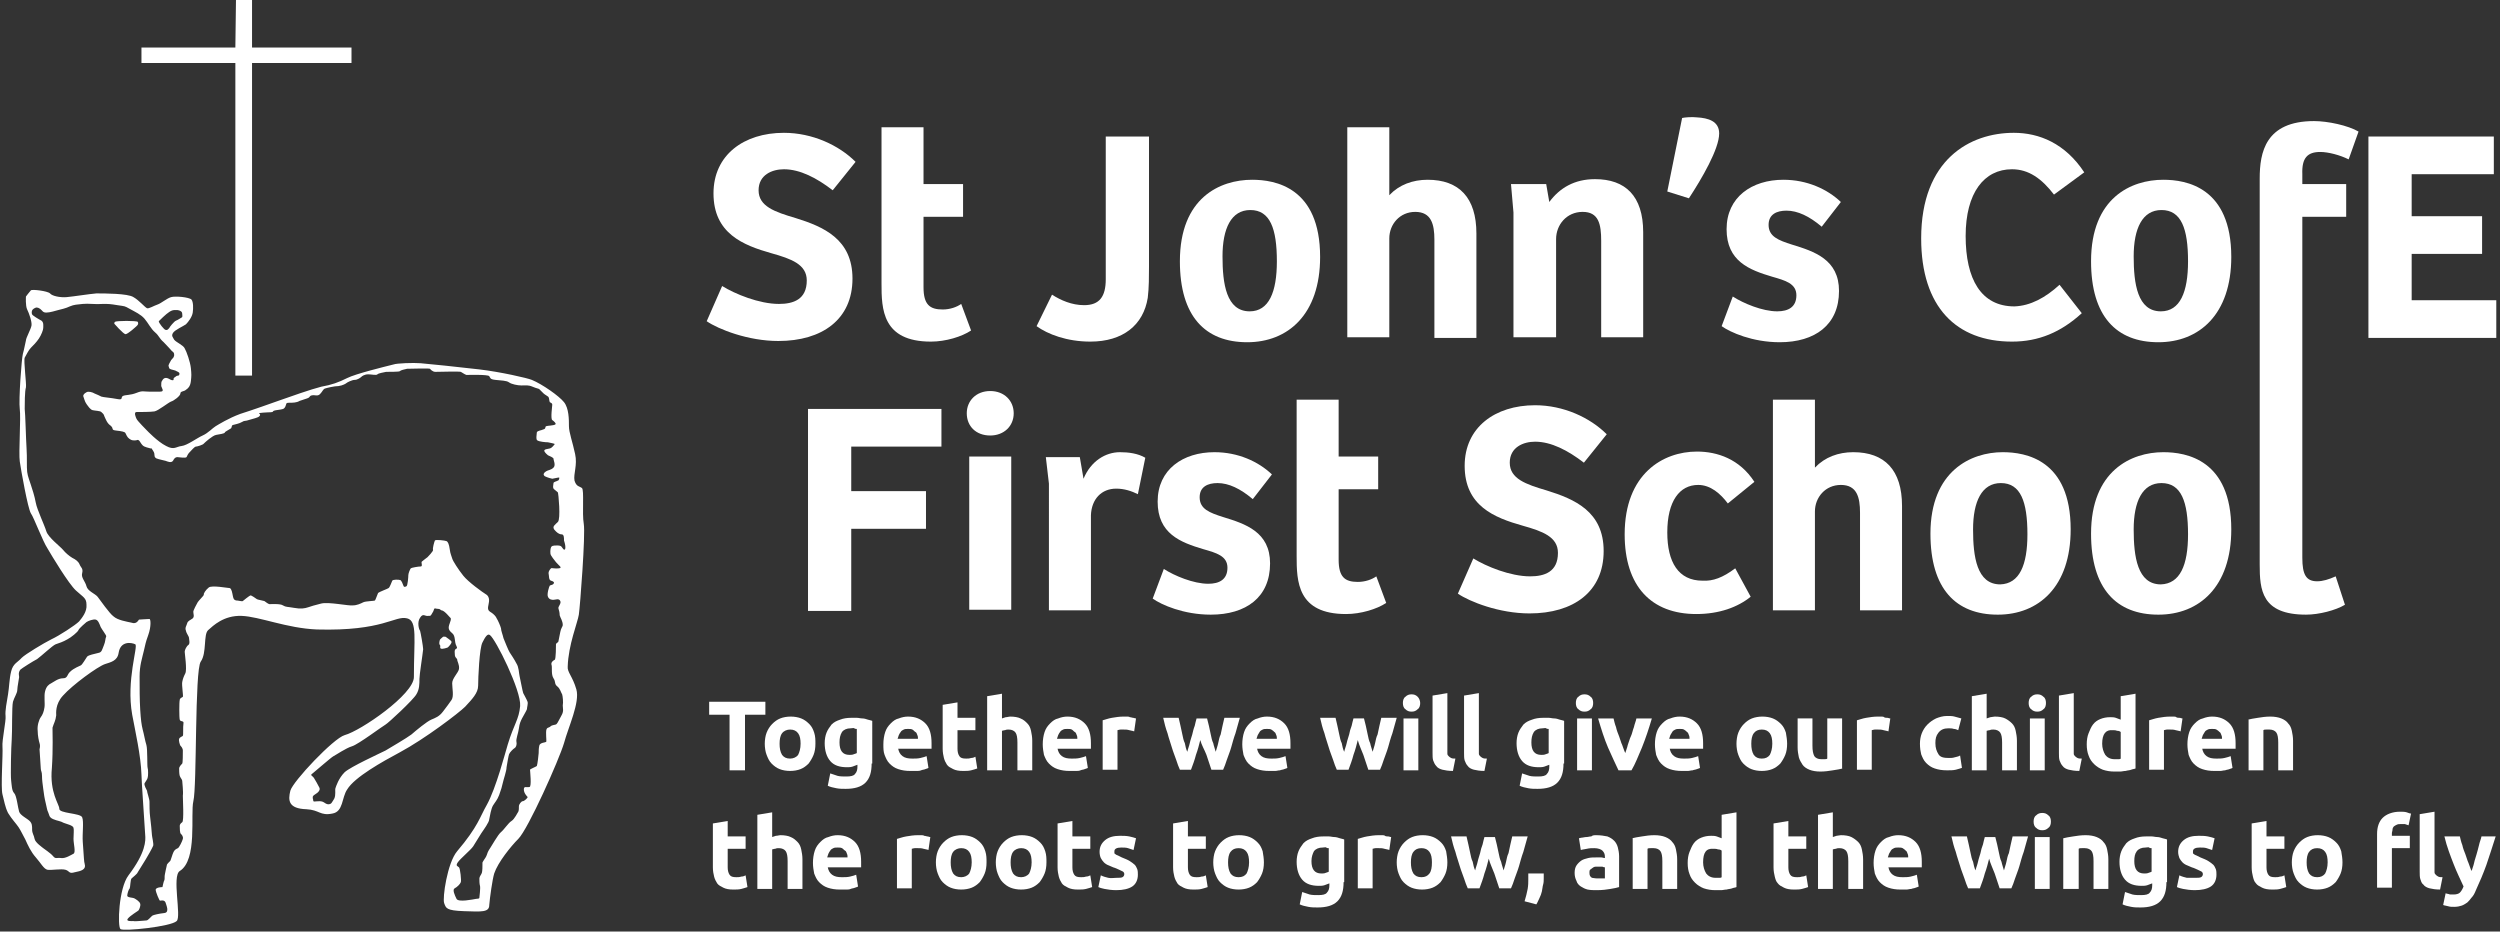 <?xml version="1.0" encoding="utf-8"?>
<!-- Generator: Adobe Illustrator 25.2.0, SVG Export Plug-In . SVG Version: 6.00 Build 0)  -->
<svg version="1.1" id="Layer_1" xmlns="http://www.w3.org/2000/svg" xmlns:xlink="http://www.w3.org/1999/xlink" x="0px" y="0px"
	 width="404.7px" height="150.8px" viewBox="0 0 404.7 150.8" style="enable-background:new 0 0 404.7 150.8;" xml:space="preserve"
	>
<rect x="0" y="0" width="404.7" height="150.8" fill="#333333" stroke="none"/>
<style type="text/css">
	.st0{fill:#FFFFFF;}
	.st1{display:none;}
	.st2{display:inline;fill:#3F3F3F;}
</style>
<g id="Layer_2_1_">
	<g id="Logo">
		<g id="body">
			<path class="st0" d="M94.5,84.8c-0.3-1.7,0.1-5.5-0.3-5.8s-0.9-0.2-1.2-1.2c-0.2-1.1,0.5-2.5,0.1-4.3c-0.4-1.9-1-3.5-1-4.5
				c0-1.1,0-2.9-0.8-3.9s-3.5-2.9-5.2-3.6c-0.7-0.3-5.1-1.3-8.5-1.7s-8.3-0.9-9.5-1s-3.9,0-4.4,0.2c-1.6,0.4-6.1,1.5-7.5,2.2
				s-2.5,1.1-4.2,1.4c-1.6,0.4-5.3,1.7-6.7,2.2s-4.5,1.6-6.4,2.2c-1.9,0.7-3.5,1.7-4,2s-1.2,1.1-2.1,1.5c-0.9,0.4-2.5,1.6-3.4,1.7
				s-1.2,0.7-2.5,0c-1.4-0.7-3.1-2.5-3.1-2.5s-1.6-1.6-1.7-1.9c-0.1-0.2-0.5-1.1,0-1.1s2.3,0,2.9-0.1s2.2-1.4,2.7-1.6
				c0.4-0.1,1.5-0.9,1.5-1.3c0-0.4,0.6-0.3,0.9-0.6c0.3-0.2,0.7-0.5,0.8-1.4c0.1-0.9,0.1-1.1,0-2.1s-0.7-2.7-1-3.2
				c-0.2-0.5-1.4-1-1.7-1.4c-0.2-0.4-0.5-0.6-0.2-1.1s1.7-1.1,2.1-1.4c0.4-0.4,1-1.2,1.1-1.9s0.1-1.7-0.2-2.1
				c-0.4-0.4-2.6-0.6-3.3-0.4c-0.7,0.2-1.6,1-2.2,1.2s-1.4,0.7-1.7,0.6c-0.4-0.2-1.3-1.3-2.2-1.8c-0.9-0.6-4.7-0.6-6-0.6
				c-1.2,0.1-3.7,0.5-4.8,0.6s-2.4-0.2-2.7-0.6C7.7,47.1,5.2,46.8,5,47s-0.8,1-0.8,1s-0.1,1.5,0.2,2.1c0.3,0.6,0.8,2,0.7,2.6
				c-0.1,0.6-0.9,2-0.9,2.4c-0.1,0.4-0.3,1.5-0.5,2.2S3,64.8,3.2,66.2c0.2,1.4-0.2,7.1,0,8.5s1.3,7.6,1.8,8.4
				c0.5,0.7,1.9,4.5,2.7,5.7c0.7,1.2,3.4,5.7,4.6,6.8c1.2,1.1,1.7,1.2,1.7,2.3c0.1,1.1-0.7,2.1-1.2,2.7c-0.6,0.6-3.2,2.3-4.5,2.9
				c-1.2,0.6-4.2,2.4-4.8,3c-0.6,0.7-1.4,0.9-1.7,2.2c-0.3,1.2-0.3,2.5-0.5,3.7s-0.5,2.7-0.4,3.5s-0.6,3.9-0.5,5s-0.3,6.6,0,7.7
				c0.3,1.1,0.4,2,0.9,3c0.6,1,1.3,1.7,1.7,2.3s0.6,1.1,1.1,2c0.4,0.9,0.9,2,1.7,2.9s1.3,1.9,1.9,2s2.2-0.2,2.9,0s0.5,0.7,1.5,0.4
				c1-0.2,1.9-0.4,1.6-1.4c-0.1-0.3-0.1-0.7-0.3-3.5c-0.1-1.3,0.2-3.3-0.1-4s-3.8-0.6-3.7-1.4c0-0.7-1.6-2.6-1.2-6.6
				c0.2-2.9,0.1-6,0.1-6.5c0.2-0.7,0.5-1.1,0.6-2c0-0.3-0.2-1.8,1.1-3.2c1.5-1.7,5.6-4.7,6.8-5.1c0.9-0.3,2-0.5,2.2-1.8
				c0.3-2,2.1-1.7,2.7-1.4c0.5,0.3-1.5,5.8-0.5,11.4c0.5,2.7,1.4,6.6,1.5,9.7c0,1,0.5,7.8,0.6,9.7c0.1,1,0.1,2.9-2.7,6.6
				c-1.6,2.1-1.8,8.3-1.3,8.7s8.2-0.4,9.1-1.3c0.8-0.7-0.8-7.3,0.5-8.1c2.9-1.8,1.7-9.2,2.2-11.3c0.6-2.4,0.2-21.2,1.2-22.6
				s0.4-4.4,1.2-5.1s2.5-2.4,5.4-2.3s7.3,2,12.2,2.2c10.8,0.3,12.6-2.3,14.6-1.8c1.7,0.4,1.1,3.4,1.1,9.5c0,2.8-8.6,8.7-11.2,9.4
				c-1.8,0.5-8.4,7.5-8.8,9c-0.4,1.6-0.3,2.9,2.6,3c2.1,0.1,2.2,1.1,4.2,0.7c1.8-0.3,1.5-2.6,2.4-3.9c1.2-2,5.7-4.5,8.5-6
				c4.1-2.2,9.6-6.4,10.6-7.4c1.1-1.2,2.1-2.2,2.1-3.4s0.2-6.1,0.7-7c0.4-0.8,0.8-1.5,1.2-1.2c0.9,0.6,5.1,9,4.9,11.5
				c-0.2,2.2-1,2.9-2,6.2c-0.4,1.3-1.9,7.1-3.4,9.8c-1.1,1.9-1.4,3.5-4.8,7.5c-1.6,1.9-2.4,7.6-2.1,8.4s0.3,1.2,3.2,1.3
				c2.9,0.1,4.1,0.2,4.1-1c0.1-1.2,0.5-4.1,0.8-5.1c0.6-1.8,2.7-4.4,3.9-5.6c1.6-1.6,6.6-12.8,7.4-15.5c0.7-2.6,2.6-6.6,2-8.7
				s-1.5-2.8-1.4-3.7c0.1-3.5,1.6-7.1,1.8-8.4S94.8,86.5,94.5,84.8z M27.4,50.5c0.6-0.4,0.9-0.3,1.4-0.3c0.5,0.1,0.7,0.3,0.7,0.6
				s0.1,0.5-0.1,0.6s-0.6,0.4-0.9,0.5s-1.1,1.1-1.1,1.2c-0.2,0.2-0.3,0.4-0.6,0.3c-0.2,0-1.1-1.1-1.1-1.4
				C25.8,51.9,26.9,50.8,27.4,50.5z M16.8,104.5c-0.3,0.7-0.3,1.1-0.9,1.2c-0.7,0.2-1.5,0.3-1.8,0.6c-0.2,0.3-0.8,1.3-1,1.4
				s-1.2,0.5-1.7,1c-0.6,0.5-0.4,1.1-1.2,1.1s-1.5,0.6-1.9,0.8c-0.4,0.2-0.8,0.5-1,1.3c-0.2,0.7,0,2-0.1,2.6
				c-0.1,0.7-0.3,1.2-0.6,1.6c-0.3,0.4-0.6,1.4-0.5,2.2c0,0.8,0.2,1.7,0.3,2c0.1,0.3,0.1,0.6,0,1c0,0.4,0.2,2.6,0.2,3.1
				c0,0.4,0.2,0.5,0.2,1.2s0.1,1.3,0.2,2.1s0.2,1.5,0.4,2.3c0.2,0.8,0.2,1.1,0.4,1.5c0.2,0.4,0.1,0.8,0.8,1.1s1.2,0.3,1.7,0.6
				c0.5,0.2,1.5,0.4,1.6,0.8c0.1,0.4,0,1,0,1.8s0.4,2.2,0,2.4s-1.3,0.8-2,0.7s-0.9,0.2-1.3-0.3c-0.4-0.5-1.5-1.2-1.6-1.3
				s-1.3-0.9-1.4-1.5c-0.1-0.6-0.4-0.9-0.4-1.5s0-1-0.4-1.4s-1.5-0.9-1.7-1.5s-0.4-2.6-0.8-3c-0.4-0.4-0.4-1.3-0.5-2.1
				s0-5.4,0.1-6.6c0.1-1.3,0-5.3,0.2-6.1c0.2-0.7,0.7-1.4,0.7-1.9s0.3-1.9,0.3-2.1s-0.2-0.7,0.2-1.2c0.2-0.2,2.1-1.4,2.7-1.7
				c0.7-0.5,2.5-2.2,3-2.4c0.6-0.2,1.2-0.4,1.9-0.8c0.6-0.3,1.7-1.2,1.8-1.5s1.3-1.3,1.3-1.3c0.3-0.2,1.1-0.5,1.5-0.4
				s0.6,0.7,0.8,1.2c0.2,0.4,0.9,1.3,0.9,1.5C17,103.5,17.1,103.8,16.8,104.5z M74.3,108.3c-0.1,0.6-1.1,1.5-1.1,2.3
				s0.3,2.1-0.1,2.7s-0.8,1.1-1.4,1.9s-1.2,1-1.9,1.3c-0.7,0.3-2.4,1.7-3.2,2.4c-0.8,0.6-3.2,2-4.2,2.6c-1,0.5-5.6,2.6-6.6,3.5
				c-1,1-1.4,2.3-1.5,2.6c-0.1,0.3,0.1,1.1-0.2,1.7c-0.4,0.6-0.4,0.9-1,0.9c-0.6-0.1-0.6-0.5-1.4-0.5c-0.8,0-1,0.2-1-0.2
				c-0.1-0.4-0.2-0.6,0.3-0.9s0.9-0.7,0.7-1.1s-0.7-1.3-0.9-1.6c-0.2-0.3-0.7-0.4-0.2-0.7c0.4-0.3,3-2.6,3.4-2.8
				c0.4-0.2,2-1.3,3-1.6c1-0.3,5-3.3,5.4-3.5s4.5-4,5-4.9c0.5-0.8,0.5-1.7,0.5-2.5c0-0.7,0.5-3.8,0.6-4.8c0-0.4-0.4-2.7-0.5-3
				c-0.2-0.2-0.5-1.4,0-2.1c0.5-0.8,0.8-0.2,1.3-0.3c0.5,0,0.4,0,0.7-0.5c0.3-0.4,0.2-0.8,0.5-0.7c0.3,0.1,0.6,0,0.8,0.2
				c0.2,0.2,0.2,0,0.6,0.3s0.7,0.7,0.9,0.9c0.2,0.2,0.3,0.2,0,1s-0.2,1.1,0.4,1.6s0.3,1.4,0.7,2.1c0.3,0.6-0.3,0.2-0.3,0.9
				c0,1,0.2,0.9,0.4,1.2C74,107.1,74.4,107.6,74.3,108.3z M91.2,88.9c-0.3-0.3-0.2-0.6-1-0.6s-0.9,0.1-1,0.3c-0.1,0.2-0.2,1,0,1.3
				s0.3,0.5,0.8,1.1s1.1,0.9,0.5,1s-1.2-0.1-1.3,0c-0.1,0.1-0.4,0.4-0.4,0.8c0.1,0.4,0,1.1,0.4,1.2s0.6,0.3,0.4,0.5
				c-0.1,0.2-0.5,0.2-0.6,0.3c-0.1,0.1-0.5,1.4-0.3,1.8c0.2,0.5,0.7,0.5,0.9,0.5c0.3,0,0.9-0.3,1.1,0.2c0.2,0.4-0.4,0.9-0.3,1.2
				c0.1,0.3,0.2,0.7,0.2,1.1c0.1,0.4,0.5,0.9,0.5,1.6c0,0.2-0.3,0.5-0.4,1.1s-0.3,1.4-0.3,1.5c0,0.2-0.4,0.3-0.4,0.5s0,2.4-0.2,2.5
				s-0.7,0.4-0.5,0.9c0.1,0.4-0.1,1.5,0.3,2.1s0.1,0.9,0.6,1.3s0.6,1,0.8,1.3c0.1,0.3,0.2,1.3,0.1,1.8c0,0.5,0.2,0.9-0.2,1.6
				c-0.4,0.7-0.6,1.2-0.8,1.4c-0.2,0.2-0.7,0.1-1,0.4s-0.7,0-0.7,1s0.1,1.4,0,1.5s-1,0.1-1.1,0.6c-0.1,0.4-0.1,1-0.1,1.2
				s-0.2,1.9-0.3,2.1c-0.1,0.1-1.1,0.5-1.1,0.6c0,0.2,0.3,2.8-0.1,2.8c-0.5,0.1-0.9-0.2-0.9,0.4s0.5,1.1,0.6,1.2s-0.5,0.7-0.8,0.7
				c-0.2,0-0.6,0.5-0.6,0.8s0,0.7-0.1,0.9c-0.1,0.1-0.6,1.2-1.1,1.5s-1.2,1.4-1.7,1.8c-0.5,0.4-1.6,2.4-1.7,2.5
				c-0.1,0.2-0.4,0.5-0.6,1.2c-0.2,0.6-0.8,1.1-0.7,1.4c0,0.4,0,1.2-0.1,1.5s-0.4,0.6-0.4,0.9c0,0.3,0,0.9,0.1,1.2s-0.1,1.9-0.1,1.9
				s0.1,0.2-0.5,0.2c-0.6,0.1-2.9,0.6-3.2,0c-0.3-0.6-0.7-1.5-0.3-1.7c0.4-0.2,0.9-0.7,1-1s-0.1-2.2-0.3-2.4
				c-0.2-0.2-0.6-0.2-0.2-0.8s2.1-2,2.5-2.6s0.9-1.5,1.3-2.1s1.3-1.8,1.3-2.3c0.1-0.5,0.3-1.7,0.6-2.2s0.7-0.9,1-1.7s0.5-1.5,0.6-2
				s0.6-1.9,0.6-2.5c0.1-0.6,0.3-1.8,0.4-2.1c0.1-0.3,0.7-0.9,0.9-1c0.2-0.1,0.4-0.5,0.3-1s0.3-1.4,0.4-2.2s0.3-1.2,0.5-1.6
				s0.7-1.2,0.8-1.5c0-0.3,0.2-0.9,0.1-1.2c-0.1-0.3-0.6-1.2-0.7-1.4c-0.1-0.2-0.5-2.4-0.6-2.8s-0.1-1.4-0.5-2
				c-0.3-0.6-0.9-1.5-1.1-1.8s-0.8-1.8-1-2.3c-0.1-0.5-0.4-1.2-0.4-1.6c-0.1-0.4-0.5-1.3-0.7-1.6c-0.1-0.3-0.5-0.7-0.8-0.9
				C79.3,99,79,98.9,79,98.4s0.5-1.5-0.2-2.1c-0.8-0.5-3-2.1-3.8-3.1s-1.7-2.4-1.8-2.8c-0.1-0.4-0.3-0.7-0.4-1.5s-0.3-1.2-0.5-1.3
				c-0.2-0.1-1.8-0.3-1.9-0.1S70,88.8,70.1,89s-0.9,1.2-0.9,1.2s-0.8,0.6-0.9,0.7c-0.2,0.1,0.2,0.8-0.2,0.8c-0.4,0-1.5,0.2-1.6,0.3
				c-0.1,0.1-0.4,0.8-0.4,1.1c0,0.3-0.1,1.7-0.3,1.8c-0.2,0.1-0.4,0.2-0.5-0.1c-0.1-0.3-0.3-0.8-0.5-0.9c-0.3-0.1-1.2-0.1-1.3,0.1
				s-0.4,1.1-0.6,1.2c-0.1,0.1-1.5,0.6-1.7,0.8c-0.1,0.2-0.4,1.1-0.5,1.2s-1.5,0.1-1.9,0.3c-0.4,0.2-1,0.5-1.7,0.5
				c-0.7,0.1-3.9-0.6-5.1-0.3c-1.2,0.3-1.5,0.4-2.1,0.6s-1.2,0.3-2.3,0.1c-1.1-0.2-1.3-0.1-1.8-0.4c-0.4-0.3-1.9-0.2-2.2-0.2
				c-0.3-0.1-0.5-0.3-0.8-0.5c-0.3-0.1-1-0.2-1.2-0.3c-0.2-0.1-0.9-0.7-1.1-0.6c-0.2,0.1-1.1,0.8-1.2,0.9c-0.1,0.1-0.7-0.1-1.1-0.1
				c-0.3-0.1-0.4-0.2-0.5-0.7s-0.2-1.2-0.5-1.3c-0.3,0-2.9-0.5-3.4-0.1s-0.9,1-0.8,1.2c0,0.1-0.9,1-1,1.2c-0.1,0.2-0.8,1.4-0.7,1.6
				c0,0.3,0.2,0.7-0.1,1c-0.4,0.3-0.8,0.4-0.9,0.8s-0.4,0.7-0.2,1.2c0.1,0.5,0.5,0.9,0.5,1.2c0,0.2,0.2,0.9-0.1,1.1
				c-0.3,0.2-0.6,0.8-0.6,1.1c0,0.3,0.4,2.9,0.1,3.5s-0.4,0.9-0.5,1.4s0.2,2.3,0.1,2.4s-0.5,0.2-0.5,0.5c-0.1,0.3-0.1,2.9,0,3.2
				c0.1,0.4,0.7,0.1,0.6,0.6c-0.1,0.6,0,1.9-0.1,2c0,0.1-0.5,0.2-0.6,0.5s0.1,0.9,0.2,1.1c0.1,0.1,0.4,0.4,0.4,0.8
				c0,0.5,0,2-0.1,2.1s-0.5,0.5-0.5,0.8c0,0.2,0,0.9,0.1,1.2c0.1,0.3,0.4,0.6,0.4,0.8s0.2,1.8,0.1,2.4c0,0.6,0.2,4.1-0.1,4.3
				c-0.3,0.2-0.4,0.4-0.4,0.6c0,0.3,0,1.2,0.2,1.3c0.1,0.1,0.4,0.4,0.3,0.8c-0.1,0.4-0.6,1.4-0.8,1.5c-0.2,0.1-0.5,0.2-0.7,0.6
				c-0.2,0.4-0.4,1.2-0.5,1.4s-0.6,0.5-0.6,0.8c-0.1,0.3-0.2,1-0.3,1.4c-0.1,0.4,0,0.8-0.1,1c-0.1,0.1-0.3,1.1-0.3,1.1s-1,0-1.1,0.4
				c0,0.4,0.6,1.8,0.7,1.8s0.7-0.2,0.9,0.3c0.1,0.4,0.7,1.6-0.2,1.7c-0.9,0.1-1.7,0.3-1.9,0.4c-0.2,0.1-0.7,0.8-1,0.8
				s-1.9,0.2-2.1,0.1c-0.2,0-1.3,0.1-0.9-0.4s1.6-1.2,1.7-1.3s0.4-0.7,0.3-1.1c-0.1-0.4-0.8-0.8-1-0.9c-0.2-0.1-1.1-0.1-1.1-0.4
				c0-0.3,0.2-1,0.4-1.2c0.1-0.2,0.1-1.4,0.3-1.6s0.9-0.7,1-1c0.2-0.3,1.1-1.8,1.3-2.1c0.2-0.3,1.1-1.9,1.2-2.2s-0.2-1.5-0.2-1.7
				s-0.2-2.3-0.3-3c-0.1-0.7-0.1-1.9-0.1-2.4s-0.4-1.5-0.4-1.8c-0.1-0.2-0.5-0.9-0.4-1.2c0.1-0.2,0.5-0.7,0.5-0.9
				c0.1-0.2,0.1-1.4,0-1.6c-0.1-0.3,0-3-0.2-3.7c-0.2-0.6-0.4-1.8-0.6-2.5c-0.2-0.8-0.3-1.6-0.4-3.2s-0.1-3.6-0.1-5.4
				s0.4-2.9,0.7-4.2c0.3-1.2,0.2-1.1,0.7-2.5s0.4-2.6,0.2-2.6c-0.3,0-1.6,0.1-1.7,0.1c-0.1,0.1-0.4,0.8-1.2,0.5
				c-0.9-0.2-2.2-0.4-2.9-1c-0.7-0.5-2.2-2.7-2.6-3.2s-1.6-0.9-1.8-1.7s-0.9-1.4-0.7-2.1c0.2-0.8-0.2-0.9-0.4-1.4s-0.6-0.8-1.2-1.1
				c-0.5-0.3-1.1-0.8-1.5-1.3s-2.4-2-2.7-3c-0.3-1-1.5-3.5-1.7-4.6S5.2,79.1,5,78.5c-0.2-0.7-0.5-1.3-0.6-2.1
				c-0.1-0.8,0-2.3-0.1-3.8S4.1,66.9,4,66.2c0-0.7,0-2.9,0.2-3.5c0.1-0.6-0.4-4.3-0.2-4.8c0.3-0.5,0.6-1.2,1-1.6
				c0.4-0.4,0.9-0.9,1.3-1.5S7,53.4,7,53.1c0-0.4,0.1-0.9-0.3-1.2c-0.4-0.2-1.4-0.8-1.5-1s-0.1-0.6,0.1-0.8s0.5-0.3,0.5-0.3
				s0.3-0.1,0.7,0.2c0.4,0.3,0.4,0.6,1,0.6s1.5-0.3,1.9-0.4c0.4-0.1,1.3-0.3,1.9-0.6c0.7-0.3,1.2-0.3,2.1-0.4c0.9-0.1,2,0.1,3.3,0
				c0.9,0,1.1,0,2.3,0.2c1.3,0.2,1.1,0.1,2,0.6s1.8,0.9,2.4,1.6c0.6,0.7,1,1.6,1.7,2.2c0.7,0.6,0.6,0.9,1.4,1.6
				c0.8,0.8,1.1,1.2,1.3,1.4c0.2,0.2,0.4,0.2,0.4,0.7c-0.1,0.5-0.2,0.4-0.5,0.8c-0.2,0.4-0.5,0.8-0.4,1s0,0.4,0.4,0.5
				s0.8,0.2,0.9,0.3c0.2,0.1,0.6,0.2,0.4,0.6c-0.1,0.2-0.3,0-0.6,0.3c-0.4,0.2-0.3,0.4-0.3,0.5c-0.1,0.1-0.3,0.1-0.8-0.2
				c-0.6-0.3-0.9,0-1.1,0.4c-0.1,0.1-0.1,0.4-0.1,0.8c0.1,0.4,0.6,0.9-0.2,0.9c-0.7,0-0.9,0-1.8,0s-1-0.2-2,0.2s-1.8,0.3-2.2,0.5
				c-0.4,0.2,0.1,0.7-0.9,0.5s-2.4-0.3-2.6-0.4s-0.8-0.4-1.1-0.5c-0.3-0.2-1-0.4-1.3-0.2c-0.4,0.2-0.6,0.5-0.5,0.7
				c0.1,0.2,0.2,0.8,0.5,1.2s0.6,0.9,1,1s1.2,0.1,1.4,0.3c0.2,0.2,0.4,0.3,0.5,0.7c0.2,0.4,0.4,1.1,1,1.5c0.6,0.5,0,0.7,0.9,0.8
				c0.9,0.1,1.4,0.2,1.5,0.4c0.1,0.2,0.3,0.7,0.6,0.9c0.3,0.2,0.4,0.3,0.9,0.3s0.4-0.2,0.7,0c0.2,0.2,0.3,0.5,0.6,0.8s1,0.4,1.3,0.5
				c0.2,0,0-0.2,0.4,0.4s0,0.9,0.5,1.2c0.5,0.2,1.2,0.3,1.5,0.4s0.9,0.4,1.2,0c0.2-0.4,0.4-0.6,0.7-0.6c0.3,0,1.3,0.2,1.5,0
				c0.1-0.2,0.2-0.5,0.5-0.8s0.8-0.9,1-0.9s1.2-0.3,1.3-0.5c0.2-0.2,1.4-1.3,2-1.4c0.5-0.1,1.4-0.2,1.4-0.4c0-0.1,0.6-0.4,0.9-0.6
				c0.3-0.1,0.1-0.5,0.4-0.6c0.3-0.1,1-0.2,1.5-0.5s0.2,0,1.4-0.4c1.1-0.3,1.4-0.4,1.5-0.7c0.1-0.3-0.7-0.3,0.5-0.4s1.5,0,1.6-0.2
				s0.7-0.2,1.2-0.3c0.5-0.1,0.6-0.1,0.8-0.5s0-0.6,0.6-0.6s1.2,0,1.7-0.3c0.5-0.2,0.7-0.2,1.2-0.4c0.6-0.2,0.3-0.4,0.8-0.5
				s0.9,0.2,1.3-0.2c0.4-0.4,0.5-0.8,0.8-0.9s1.5-0.4,2.2-0.4c0.7-0.1,1.2-0.4,1.3-0.5s0.9-0.5,1.3-0.5c0.5,0,1-0.4,1.1-0.5
				s0.5-0.4,1.1-0.4s1.3,0.2,1.5,0s1-0.3,1.4-0.4c0.4,0,2.1,0,2.2-0.1c0.2-0.2,0.8-0.3,1.2-0.4c0.5,0,3.5-0.1,3.7,0
				c0.1,0.1,0.4,0.5,0.9,0.5s3.8-0.1,4.1,0c0.2,0.1,0.6,0.4,0.9,0.5c0.3,0,3.5-0.1,3.7,0.2s0.1,0.5,1,0.6s1.8,0.1,2.2,0.4
				c0.4,0.3,1.4,0.5,2,0.5c0.7,0,1.1-0.1,1.8,0.2c0.7,0.3,1,0.3,1.1,0.4c0.1,0.1,0.5,0.5,0.7,0.7s0.8,0.5,0.8,0.6
				c0.1,0.1,0.1,0.6,0.2,0.8c0.2,0.1,0.4,0.2,0.4,0.4c0,0.2-0.3,2.3,0,2.5s0.7,0.6,0.5,0.7c-0.2,0.2-1.3,0.2-1.5,0.3
				c-0.2,0.1,0,0.4-0.4,0.5c-0.4,0.2-1,0.2-1.1,0.5c0,0.2-0.2,1.2,0.1,1.3c0.3,0.2,1.3,0.3,1.7,0.3c0.4,0.1,1.1,0.2,1.1,0.3
				c-0.1,0.1-0.4,0.6-0.8,0.7s-0.9,0.1-0.9,0.4c0.1,0.3,0.5,0.6,0.6,0.7c0.2,0.1,1,0.4,0.9,0.6c0,0.2,0.4,1,0,1.4s-0.9,0.4-1.2,0.6
				c-0.3,0.2-0.6,0.5-0.2,0.8c0.4,0.2,1.1,0.4,1.2,0.4s0.9-0.2,1.1-0.2c0.1,0,0,0.5-0.2,0.5c-0.1,0.1-0.7,0.2-0.7,0.4
				c0,0.2-0.2,0.8,0.1,1c0.2,0.2,0.5,0.4,0.6,0.5s0.5,4.4,0,4.8c-0.5,0.5-0.9,0.7-0.6,1.2c0.4,0.5,0.8,0.8,1.2,0.8
				c0.4,0,0.4,0.5,0.4,1C91.7,88.7,91.5,89.2,91.2,88.9z"/>
		</g>
		<path id="eye" class="st0" d="M20.3,54.1c0.4,0,1.7-1.2,1.9-1.4c0.2-0.2,0.2-0.4,0.1-0.6c-0.2-0.2-3.4-0.2-3.7,0
			c0,0-0.1,0.1-0.1,0.3C18.5,52.4,19.9,54,20.3,54.1z"/>
		<path id="rear-leg-spot" class="st0" d="M72.2,103.1c-0.1,0-0.4-0.1-0.5,0s-0.5,0.4-0.5,0.5c0,0-0.2,0.6,0,0.8
			c0.2,0.2-0.1,0.5,0.2,0.6c0.2,0.1,0.9-0.1,1.1-0.2c0.2-0.2,0.6-0.6,0.6-0.9C73,103.6,72.2,103.2,72.2,103.1z"/>
		<polygon id="cross" class="st0" points="38.2,0 40.8,0 40.8,7.7 56.9,7.7 56.9,10.2 40.8,10.2 40.8,60.8 38.1,60.8 38.1,10.2 
			22.9,10.2 22.9,7.7 38.1,7.7 		"/>
	</g>
</g>
<g>
	<path class="st0" d="M116.9,46.3c2.1,1.3,6,2.9,9.2,2.9c2.3,0,4.5-0.7,4.5-3.8c0-2.6-2.5-3.5-5.7-4.4c-4.6-1.3-9.4-3.2-9.4-9.7
		c0-6.2,4.9-9.8,11.4-9.8c4.6,0,8.9,2,11.6,4.7l-3.7,4.6c-2.6-2-5.3-3.4-7.9-3.4c-1.9,0-4.1,0.9-4.1,3.4c0,2.6,2.6,3.5,6,4.5
		c4.5,1.4,9.2,3.4,9.2,9.8c0,6.6-4.9,10.1-12,10.1c-4.9,0-9.7-1.9-11.6-3.2L116.9,46.3z"/>
	<path class="st0" d="M149.5,20.6v9.2h6.4v5.3h-6.4v11.4c0,2.8,1,3.6,3.1,3.6c1.2,0,2.3-0.4,3-0.9l1.6,4.3c-1.5,1-4.1,1.8-6.5,1.8
		c-7.9,0-8-5.3-8-9.4V20.6H149.5z"/>
	<path class="st0" d="M170.3,47.7c1.4,0.9,3.2,1.7,5.2,1.7c2.5,0,3.5-1.4,3.5-4.2V22.1h7v21.1c0,1.4,0,3.4-0.2,5
		c-0.7,4.4-4,7.1-9.3,7.1c-3.8,0-6.9-1.2-8.7-2.5L170.3,47.7z"/>
	<path class="st0" d="M202.7,29.1c3.7,0,11,1.2,11,12.5c0,9.3-5.2,13.8-11.8,13.8c-6.8,0-10.9-4.2-10.9-13.1
		C191,32,197.5,29.1,202.7,29.1z M206.7,42.3c0-5.3-1.1-8.3-4.3-8.3c-3.1,0-4.5,3-4.5,7.5c0,4.4,0.6,8.9,4.4,8.9
		C205.4,50.4,206.7,47.3,206.7,42.3z"/>
	<path class="st0" d="M218.1,54.6v-34h6.8v11c1.6-1.7,3.8-2.5,6.2-2.5c5.1,0,7.9,2.9,7.9,8.7v16.9h-6.8V38.8c0-2.5-0.5-4.5-3.1-4.5
		c-2.5,0-4.2,2-4.2,4.3v16H218.1z"/>
	<path class="st0" d="M245,54.6V34.4l-0.4-4.6h5.7l0.5,2.9c1.7-2.3,4.1-3.7,7.4-3.7c4.9,0,7.8,2.7,7.8,8.6v17h-6.8V39
		c0-2.7-0.4-4.7-3-4.7s-4.3,2.1-4.3,4.4v15.9H245z"/>
	<path class="st0" d="M274.7,19c1.8,0.1,3.6,0.6,3.6,2.6c0,2.5-2.8,7.3-4.9,10.5l-3.5-1.1l2.4-11.9C272.7,19,273.9,18.9,274.7,19z"
		/>
	<path class="st0" d="M280.5,48c1.7,1.1,4.8,2.4,7.2,2.4c1.8,0,3.1-0.7,3.1-2.6c0-1.9-1.8-2.4-3.9-3c-3.7-1.1-7.4-2.5-7.4-7.7
		s4.1-8,9.2-8c3.8,0,7.1,1.5,9.3,3.6l-3.1,4c-2-1.7-3.9-2.6-5.7-2.6c-1.6,0-2.9,0.6-2.9,2.3c0,1.9,1.6,2.5,3.8,3.2
		c3.6,1.1,7.6,2.4,7.6,7.5c0,5.5-3.9,8.3-9.6,8.3c-4.4,0-8-1.6-9.4-2.6L280.5,48z"/>
	<path class="st0" d="M333.4,46.1l3.6,4.6c-3.4,3.1-7,4.6-11.3,4.6c-9,0-14.7-5.6-14.7-16.7c0-12.8,7.9-17.1,15-17.1
		c4.1,0,8.3,1.7,11.4,6.4l-4.9,3.6c-2-2.6-4.1-4.1-6.8-4.1c-4.5,0-7.5,3.8-7.5,10.8s2.5,11.4,7.9,11.4
		C328.7,49.5,331.1,48.2,333.4,46.1z"/>
	<path class="st0" d="M350.2,29.1c3.7,0,11,1.2,11,12.5c0,9.3-5.2,13.8-11.8,13.8c-6.8,0-10.9-4.2-10.9-13.1
		C338.5,32,345,29.1,350.2,29.1z M354.2,42.3c0-5.3-1.1-8.3-4.3-8.3c-3.1,0-4.5,3-4.5,7.5c0,4.4,0.6,8.9,4.4,8.9
		C352.9,50.4,354.2,47.3,354.2,42.3z"/>
	<path class="st0" d="M383.4,22.1h20.3v6.1h-13.3V35h11.4v6.1h-11.4v7.5h13.7v6.1h-20.7V22.1z"/>
</g>
<g>
	<path class="st0" d="M152.4,66.2v6.1h-14.6v7.2h12.1v6.1h-12.1v13.3h-7V66.2H152.4z"/>
	<path class="st0" d="M160.3,63.3c2.3,0,3.8,1.6,3.8,3.6c0,2.1-1.6,3.6-3.8,3.6c-2.3,0-3.8-1.5-3.8-3.6
		C156.5,64.9,158,63.3,160.3,63.3z M156.9,98.8V73.9h6.8v24.8h-6.8V98.8z"/>
	<path class="st0" d="M176.6,98.8h-6.8V78.3l-0.5-4.3h5.5l0.6,3.5c1.2-2.9,3.6-4.3,5.9-4.3c1.4,0,2.9,0.2,4.1,0.9l-1.2,5.9
		c-1-0.5-2.2-0.9-3.5-0.9c-2.4,0-4,1.7-4.1,4.3V98.8z"/>
	<path class="st0" d="M188.4,92.1c1.7,1.1,4.8,2.4,7.2,2.4c1.8,0,3.1-0.7,3.1-2.6s-1.8-2.4-3.9-3c-3.7-1.1-7.4-2.5-7.4-7.7
		s4.1-8,9.2-8c3.8,0,7.1,1.5,9.3,3.6l-3.1,4c-2-1.7-3.9-2.6-5.7-2.6c-1.6,0-2.9,0.6-2.9,2.3c0,1.9,1.6,2.5,3.8,3.2
		c3.6,1.1,7.6,2.4,7.6,7.5c0,5.5-3.9,8.3-9.6,8.3c-4.4,0-8-1.6-9.4-2.6L188.4,92.1z"/>
	<path class="st0" d="M216.7,64.7v9.2h6.4v5.3h-6.4v11.4c0,2.8,1,3.6,3.1,3.6c1.2,0,2.3-0.4,3-0.9l1.6,4.3c-1.5,1-4.1,1.8-6.5,1.8
		c-7.9,0-8-5.3-8-9.4V64.7H216.7z"/>
	<path class="st0" d="M238.5,90.4c2.1,1.3,6,2.9,9.2,2.9c2.3,0,4.5-0.7,4.5-3.8c0-2.6-2.5-3.5-5.7-4.4c-4.6-1.3-9.4-3.2-9.4-9.7
		c0-6.2,4.9-9.8,11.4-9.8c4.6,0,8.9,2,11.6,4.7l-3.7,4.6c-2.6-2-5.3-3.4-7.9-3.4c-1.9,0-4.1,0.9-4.1,3.4c0,2.6,2.6,3.5,6,4.5
		c4.5,1.4,9.2,3.4,9.2,9.8c0,6.6-4.9,10.1-12,10.1c-4.9,0-9.7-1.9-11.6-3.2L238.5,90.4z"/>
	<path class="st0" d="M280.9,92l2.5,4.6c-2.1,1.7-5.1,2.8-8.8,2.8c-7.3,0-11.6-4.5-11.6-12.9c0-9.8,6.2-13.4,11.7-13.4
		c3.3,0,6.9,1.2,9.3,4.9l-4.3,3.5c-1.2-1.6-2.8-3-4.8-3c-3,0-5,2.6-5,7.7c0,4.8,1.8,7.8,5.7,7.8C277.3,94.1,278.9,93.5,280.9,92z"/>
	<path class="st0" d="M287,98.8V64.7h6.8v11c1.6-1.7,3.8-2.5,6.2-2.5c5.1,0,7.9,2.9,7.9,8.7v16.9h-6.8V83c0-2.5-0.5-4.5-3.1-4.5
		c-2.5,0-4.2,2-4.2,4.3v16H287z"/>
	<path class="st0" d="M324.2,73.2c3.7,0,11,1.2,11,12.5c0,9.3-5.2,13.8-11.8,13.8c-6.8,0-10.9-4.2-10.9-13.1
		C312.5,76.2,319.1,73.2,324.2,73.2z M328.2,86.5c0-5.3-1.1-8.3-4.3-8.3c-3.1,0-4.5,3-4.5,7.5c0,4.4,0.6,8.9,4.4,8.9
		C326.9,94.5,328.2,91.5,328.2,86.5z"/>
	<path class="st0" d="M350.2,73.2c3.7,0,11,1.2,11,12.5c0,9.3-5.2,13.8-11.8,13.8c-6.8,0-10.9-4.2-10.9-13.1
		C338.5,76.2,345,73.2,350.2,73.2z M354.2,86.5c0-5.3-1.1-8.3-4.3-8.3c-3.1,0-4.5,3-4.5,7.5c0,4.4,0.6,8.9,4.4,8.9
		C352.9,94.5,354.2,91.5,354.2,86.5z"/>
</g>
<g class="st1">
	<path class="st2" d="M116.6,116.8h3v11.4h5.8v2.6h-8.8V116.8z"/>
	<path class="st2" d="M135,122.9c0,3.2-3.2,3.8-5.8,3.9c0.1,1,0.8,2.1,2.4,2.1c1.1,0,2-0.5,2.6-0.9l0.8,2c-0.3,0.2-1.7,1.2-3.8,1.2
		c-3.6,0-5-2.2-5-5.4c0-3.1,1.8-5.9,5.2-5.9C133.7,119.8,135,120.9,135,122.9z M131.4,121.9c-1.4,0-2.2,1.4-2.2,2.9
		c1.4,0,3.3-0.4,3.3-1.8C132.5,122.3,132.1,121.9,131.4,121.9z"/>
	<path class="st2" d="M145.7,128.7l0.2,2.1h-2.5l-0.1-1.1h-0.1c-0.6,1-1.7,1.4-2.8,1.4c-3,0-4.1-2.3-4.1-5.1c0-3.7,1.8-6.1,5.6-6.1
		c0.7,0,2.3,0.2,3.9,0.8L145.7,128.7L145.7,128.7z M142.8,122.2c-0.3-0.1-0.8-0.2-1.3-0.2c-1.7,0-2.3,1.7-2.3,3.8
		c0,1.7,0.4,3.2,1.9,3.2c1.1,0,1.7-0.8,1.7-1.6L142.8,122.2L142.8,122.2z"/>
	<path class="st2" d="M151.3,130.8h-2.9V122l-0.2-1.8h2.4l0.3,1.5c0.5-1.2,1.5-1.8,2.5-1.8c0.6,0,1.2,0.1,1.7,0.4l-0.5,2.5
		c-0.4-0.2-0.9-0.4-1.5-0.4c-1,0-1.7,0.7-1.8,1.8V130.8z"/>
	<path class="st2" d="M156.5,130.8v-8.7l-0.2-2h2.4l0.2,1.3c0.7-1,1.8-1.6,3.2-1.6c2.1,0,3.3,1.2,3.3,3.7v7.3h-2.9v-6.7
		c0-1.2-0.2-2-1.3-2s-1.8,0.9-1.8,1.9v6.8H156.5z"/>
	<path class="st2" d="M169.5,115.6c1,0,1.6,0.7,1.6,1.5c0,0.9-0.7,1.5-1.6,1.5c-1,0-1.6-0.6-1.6-1.5
		C167.9,116.3,168.5,115.6,169.5,115.6z M168,130.8v-10.6h2.9v10.6H168z"/>
	<path class="st2" d="M173.5,130.8v-8.7l-0.2-2h2.4l0.2,1.3c0.7-1,1.8-1.6,3.2-1.6c2.1,0,3.3,1.2,3.3,3.7v7.3h-2.9v-6.7
		c0-1.2-0.2-2-1.3-2s-1.8,0.9-1.8,1.9v6.8H173.5z"/>
	<path class="st2" d="M185.5,133.3c0-1.6,0.9-2.6,2.3-3.6c-1.7-0.3-3.3-1.7-3.3-4.5c0-3.6,2.2-5.4,5.3-5.4c1.2,0,2.9,0.3,4.2,0.8
		v8.1c0,0.7,0,1.9-0.1,2.6c-0.3,3.1-1.7,5-4.8,5C186.8,136.3,185.5,135.1,185.5,133.3z M191.1,122.2c-0.4-0.1-0.8-0.2-1.3-0.2
		c-1.6,0-2.4,1.4-2.4,3.2c0,1.5,0.2,3,1.9,3c1,0,1.7-0.7,1.7-1.8v-4.2H191.1z M189.4,134.1c1.4,0,1.7-1.6,1.7-3.3v-1.1
		c-1.5,0.9-2.9,2-2.9,3.3C188.2,133.7,188.7,134.1,189.4,134.1z"/>
	<path class="st2" d="M210.7,116.8v2.6h-4v11.4h-3v-11.4h-3.9v-2.6H210.7z"/>
	<path class="st2" d="M214.4,119.8c1.6,0,4.7,0.5,4.7,5.4c0,4-2.2,5.9-5,5.9c-2.9,0-4.7-1.8-4.7-5.6
		C209.4,121.1,212.2,119.8,214.4,119.8z M216.1,125.5c0-2.3-0.5-3.6-1.8-3.6s-1.9,1.3-1.9,3.2c0,1.9,0.3,3.8,1.9,3.8
		C215.5,129,216.1,127.7,216.1,125.5z"/>
	<path class="st2" d="M221.5,133.3c0-1.6,0.9-2.6,2.3-3.6c-1.7-0.3-3.3-1.7-3.3-4.5c0-3.6,2.2-5.4,5.3-5.4c1.2,0,2.9,0.3,4.2,0.8
		v8.1c0,0.7,0,1.9-0.1,2.6c-0.3,3.1-1.7,5-4.8,5C222.8,136.3,221.5,135.1,221.5,133.3z M227.1,122.2c-0.4-0.1-0.8-0.2-1.3-0.2
		c-1.6,0-2.4,1.4-2.4,3.2c0,1.5,0.2,3,1.9,3c1.1,0,1.7-0.7,1.7-1.8v-4.2H227.1z M225.4,134.1c1.4,0,1.7-1.6,1.7-3.3v-1.1
		c-1.5,0.9-2.9,2-2.9,3.3C224.2,133.7,224.7,134.1,225.4,134.1z"/>
	<path class="st2" d="M240.7,122.9c0,3.2-3.2,3.8-5.8,3.9c0.1,1,0.8,2.1,2.4,2.1c1.1,0,2-0.5,2.6-0.9l0.8,2
		c-0.3,0.2-1.7,1.2-3.8,1.2c-3.6,0-5-2.2-5-5.4c0-3.1,1.8-5.9,5.2-5.9C239.3,119.8,240.7,120.9,240.7,122.9z M237.1,121.9
		c-1.4,0-2.2,1.4-2.2,2.9c1.4,0,3.3-0.4,3.3-1.8C238.1,122.3,237.7,121.9,237.1,121.9z"/>
	<path class="st2" d="M245.4,116.2v3.9h2.8v2.3h-2.8v4.9c0,1.2,0.4,1.6,1.3,1.6c0.5,0,1-0.2,1.3-0.4l0.7,1.8
		c-0.7,0.4-1.7,0.8-2.8,0.8c-3.4,0-3.4-2.3-3.4-4v-10.9L245.4,116.2L245.4,116.2z"/>
	<path class="st2" d="M250.2,130.8v-14.6h2.9v4.7c0.7-0.7,1.6-1.1,2.6-1.1c2.2,0,3.4,1.2,3.4,3.7v7.2h-2.9V124
		c0-1.1-0.2-1.9-1.3-1.9c-1.1,0-1.8,0.9-1.8,1.8v6.9H250.2z"/>
	<path class="st2" d="M269.9,122.9c0,3.2-3.2,3.8-5.8,3.9c0.1,1,0.8,2.1,2.4,2.1c1.1,0,2-0.5,2.6-0.9l0.8,2
		c-0.3,0.2-1.7,1.2-3.8,1.2c-3.6,0-5-2.2-5-5.4c0-3.1,1.8-5.9,5.2-5.9C268.5,119.8,269.9,120.9,269.9,122.9z M266.2,121.9
		c-1.4,0-2.2,1.4-2.2,2.9c1.4,0,3.3-0.4,3.3-1.8C267.3,122.3,266.9,121.9,266.2,121.9z"/>
	<path class="st2" d="M274.6,130.8h-2.9V122l-0.2-1.8h2.4l0.3,1.5c0.5-1.2,1.5-1.8,2.5-1.8c0.6,0,1.2,0.1,1.7,0.4l-0.5,2.5
		c-0.4-0.2-0.9-0.4-1.5-0.4c-1,0-1.7,0.7-1.8,1.8V130.8z"/>
	<path class="st2" d="M283.4,123.7h5.5v2.2h-5.5V123.7z"/>
	<path class="st2" d="M294.1,130.8l4.7-14h3.3l4.9,14h-3.2l-1.1-3.4h-4.6l-1.1,3.4H294.1z M298.6,125.2h3.5l-1.7-5.6h-0.1
		L298.6,125.2z"/>
	<path class="st2" d="M310.1,115.6c1,0,1.6,0.7,1.6,1.5c0,0.9-0.7,1.5-1.6,1.5c-1,0-1.6-0.6-1.6-1.5
		C308.5,116.3,309.2,115.6,310.1,115.6z M308.7,130.8v-10.6h2.9v10.6H308.7z"/>
	<path class="st2" d="M314.2,130.8v-8.7l-0.2-2h2.4l0.2,1.3c0.7-1,1.6-1.6,3-1.6c1.3,0,2.3,0.5,2.9,1.6c0.6-1,1.6-1.6,3-1.6
		c2.1,0,3.3,1.2,3.3,3.7v7.2h-2.9V124c0-1.1-0.2-2-1.3-2c-1,0-1.6,0.8-1.6,1.8v6.9h-3V124c0-1.1-0.1-2-1.3-2c-1,0-1.6,0.9-1.6,1.9
		v6.8L314.2,130.8L314.2,130.8z"/>
	<path class="st2" d="M332.9,115.6c1,0,1.6,0.7,1.6,1.5c0,0.9-0.7,1.5-1.6,1.5c-1,0-1.6-0.6-1.6-1.5
		C331.2,116.3,331.9,115.6,332.9,115.6z M331.4,130.8v-10.6h2.9v10.6H331.4z"/>
	<path class="st2" d="M336.9,130.8v-8.7l-0.2-2h2.4l0.2,1.3c0.7-1,1.8-1.6,3.2-1.6c2.1,0,3.3,1.2,3.3,3.7v7.3H343v-6.7
		c0-1.2-0.2-2-1.3-2s-1.8,0.9-1.8,1.9v6.8H336.9z"/>
	<path class="st2" d="M348.8,133.3c0-1.6,0.9-2.6,2.3-3.6c-1.7-0.3-3.3-1.7-3.3-4.5c0-3.6,2.2-5.4,5.3-5.4c1.2,0,2.9,0.3,4.2,0.8
		v8.1c0,0.7,0,1.9-0.1,2.6c-0.3,3.1-1.7,5-4.8,5C350.1,136.3,348.8,135.1,348.8,133.3z M354.4,122.2c-0.4-0.1-0.8-0.2-1.3-0.2
		c-1.6,0-2.4,1.4-2.4,3.2c0,1.5,0.2,3,1.9,3c1,0,1.7-0.7,1.7-1.8L354.4,122.2L354.4,122.2z M352.8,134.1c1.4,0,1.7-1.6,1.7-3.3v-1.1
		c-1.5,0.9-2.9,2-2.9,3.3C351.6,133.7,352,134.1,352.8,134.1z"/>
	<path class="st2" d="M375.5,116.8v14h-3V125h-5.3v5.8h-3v-14h3v5.6h5.3v-5.6H375.5z"/>
	<path class="st2" d="M379.8,115.6c1,0,1.6,0.7,1.6,1.5c0,0.9-0.7,1.5-1.6,1.5c-1,0-1.6-0.6-1.6-1.5
		C378.2,116.3,378.9,115.6,379.8,115.6z M378.4,130.8v-10.6h2.9v10.6H378.4z"/>
	<path class="st2" d="M384.3,133.3c0-1.6,0.9-2.6,2.3-3.6c-1.7-0.3-3.3-1.7-3.3-4.5c0-3.6,2.2-5.4,5.3-5.4c1.2,0,2.9,0.3,4.2,0.8
		v8.1c0,0.7,0,1.9-0.1,2.6c-0.3,3.1-1.7,5-4.8,5C385.5,136.3,384.3,135.1,384.3,133.3z M389.9,122.2c-0.4-0.1-0.8-0.2-1.3-0.2
		c-1.6,0-2.4,1.4-2.4,3.2c0,1.5,0.2,3,1.9,3c1.1,0,1.7-0.7,1.7-1.8L389.9,122.2L389.9,122.2z M388.2,134.1c1.4,0,1.7-1.6,1.7-3.3
		v-1.1c-1.5,0.9-2.9,2-2.9,3.3C387,133.7,387.5,134.1,388.2,134.1z"/>
	<path class="st2" d="M395.2,130.8v-14.6h2.9v4.7c0.7-0.7,1.6-1.1,2.6-1.1c2.2,0,3.4,1.2,3.4,3.7v7.2h-2.9V124
		c0-1.1-0.2-1.9-1.3-1.9c-1.1,0-1.8,0.9-1.8,1.8v6.9H395.2z"/>
</g>
<path class="st0" d="M375.6,24.6c1.3,0,3.2,0.5,4.6,1.2l1.6-4.5c-1.7-1-5-1.7-7.2-1.7c-7.9,0-8.8,5.1-8.8,9.3v35.8V65v26.4
	c0,4.1,0.3,8.1,7.5,8.1c2.1,0,4.8-0.7,6.3-1.6l-1.5-4.6c-1.1,0.5-2.1,0.8-3,0.8c-1.8,0-2.4-1.1-2.4-3.8V65l0,0V35.1h7.1v-5.3h-7.1
	v-1.6C372.6,25.6,373.5,24.6,375.6,24.6z"/>
<g>
	<path class="st0" d="M123.9,113.6v2.1h-3.3v9h-2.5v-9h-3.3v-2.1H123.9z"/>
	<path class="st0" d="M132,120.4c0,0.7-0.1,1.3-0.3,1.8c-0.2,0.5-0.5,1-0.8,1.4c-0.4,0.4-0.8,0.7-1.3,0.9c-0.5,0.2-1.1,0.3-1.7,0.3
		c-0.6,0-1.2-0.1-1.7-0.3c-0.5-0.2-0.9-0.5-1.3-0.9c-0.4-0.4-0.6-0.9-0.8-1.4c-0.2-0.5-0.3-1.2-0.3-1.8s0.1-1.3,0.3-1.8
		s0.5-1,0.9-1.4s0.8-0.7,1.3-0.9c0.5-0.2,1.1-0.3,1.7-0.3c0.6,0,1.2,0.1,1.7,0.3c0.5,0.2,0.9,0.5,1.3,0.9s0.6,0.8,0.8,1.4
		S132,119.8,132,120.4z M129.6,120.4c0-0.7-0.1-1.3-0.4-1.7c-0.3-0.4-0.7-0.6-1.3-0.6c-0.5,0-1,0.2-1.3,0.6c-0.3,0.4-0.4,1-0.4,1.7
		c0,0.7,0.1,1.3,0.4,1.8c0.3,0.4,0.7,0.6,1.3,0.6c0.5,0,1-0.2,1.3-0.6C129.4,121.8,129.6,121.2,129.6,120.4z"/>
	<path class="st0" d="M141.1,123.6c0,1.4-0.3,2.4-1,3.1s-1.8,1-3.2,1c-0.5,0-1,0-1.5-0.1c-0.5-0.1-1-0.2-1.4-0.4l0.4-2
		c0.4,0.1,0.8,0.3,1.2,0.4c0.4,0.1,0.9,0.1,1.4,0.1c0.7,0,1.2-0.1,1.4-0.4c0.3-0.3,0.4-0.7,0.4-1.2v-0.3c-0.3,0.1-0.5,0.2-0.8,0.3
		c-0.3,0.1-0.6,0.1-0.9,0.1c-1.2,0-2.1-0.3-2.7-1c-0.6-0.7-0.9-1.7-0.9-2.9c0-0.6,0.1-1.2,0.3-1.7c0.2-0.5,0.5-0.9,0.8-1.3
		c0.4-0.4,0.8-0.6,1.4-0.8c0.5-0.2,1.1-0.3,1.8-0.3c0.3,0,0.6,0,0.9,0c0.3,0,0.6,0.1,0.9,0.1c0.3,0,0.6,0.1,0.9,0.2
		c0.3,0.1,0.5,0.1,0.7,0.2V123.6z M135.9,120.2c0,1.3,0.5,2,1.6,2c0.2,0,0.5,0,0.7-0.1c0.2-0.1,0.4-0.1,0.5-0.2V118
		c-0.1,0-0.3,0-0.4-0.1s-0.3,0-0.6,0c-0.6,0-1.1,0.2-1.4,0.6C136,119,135.9,119.5,135.9,120.2z"/>
	<path class="st0" d="M143,120.5c0-0.7,0.1-1.4,0.3-2c0.2-0.6,0.5-1,0.9-1.4c0.4-0.4,0.8-0.7,1.3-0.8c0.5-0.2,1-0.3,1.5-0.3
		c1.2,0,2.1,0.4,2.8,1.1s1,1.8,1,3.2c0,0.1,0,0.3,0,0.5c0,0.2,0,0.3,0,0.4h-5.4c0.1,0.5,0.3,0.9,0.7,1.2s0.9,0.4,1.6,0.4
		c0.4,0,0.9,0,1.3-0.1s0.8-0.2,1-0.3l0.3,1.9c-0.1,0.1-0.3,0.1-0.5,0.2c-0.2,0.1-0.5,0.1-0.7,0.2s-0.5,0.1-0.8,0.1
		c-0.3,0-0.6,0-0.9,0c-0.8,0-1.4-0.1-2-0.3c-0.6-0.2-1-0.5-1.4-0.9c-0.4-0.4-0.6-0.9-0.8-1.4C143,121.7,143,121.1,143,120.5z
		 M148.6,119.6c0-0.2,0-0.4-0.1-0.6c-0.1-0.2-0.1-0.4-0.3-0.5s-0.3-0.3-0.5-0.4c-0.2-0.1-0.4-0.1-0.7-0.1c-0.3,0-0.5,0-0.7,0.1
		c-0.2,0.1-0.4,0.2-0.5,0.4c-0.1,0.1-0.2,0.3-0.3,0.5s-0.1,0.4-0.2,0.6H148.6z"/>
	<path class="st0" d="M152.6,114.1l2.4-0.4v2.5h2.9v2H155v3c0,0.5,0.1,0.9,0.3,1.2c0.2,0.3,0.5,0.4,1.1,0.4c0.3,0,0.5,0,0.8-0.1
		c0.3,0,0.5-0.1,0.7-0.2l0.3,1.9c-0.3,0.1-0.6,0.2-1,0.3c-0.4,0.1-0.8,0.1-1.3,0.1c-0.7,0-1.2-0.1-1.6-0.3s-0.8-0.4-1-0.7
		s-0.4-0.7-0.5-1.1s-0.2-0.9-0.2-1.5V114.1z"/>
	<path class="st0" d="M159.8,124.7v-12l2.4-0.4v4c0.2-0.1,0.4-0.1,0.6-0.2c0.3,0,0.5-0.1,0.7-0.1c0.7,0,1.3,0.1,1.7,0.3
		c0.5,0.2,0.8,0.5,1.1,0.8c0.3,0.3,0.5,0.7,0.6,1.2c0.1,0.5,0.2,1,0.2,1.6v4.8h-2.4v-4.5c0-0.8-0.1-1.3-0.3-1.6
		c-0.2-0.3-0.6-0.5-1.1-0.5c-0.2,0-0.4,0-0.6,0.1c-0.2,0-0.4,0.1-0.5,0.1v6.4H159.8z"/>
	<path class="st0" d="M168.8,120.5c0-0.7,0.1-1.4,0.3-2c0.2-0.6,0.5-1,0.9-1.4c0.4-0.4,0.8-0.7,1.3-0.8c0.5-0.2,1-0.3,1.5-0.3
		c1.2,0,2.1,0.4,2.8,1.1s1,1.8,1,3.2c0,0.1,0,0.3,0,0.5c0,0.2,0,0.3,0,0.4h-5.4c0.1,0.5,0.3,0.9,0.7,1.2s0.9,0.4,1.6,0.4
		c0.4,0,0.9,0,1.3-0.1s0.8-0.2,1-0.3l0.3,1.9c-0.1,0.1-0.3,0.1-0.5,0.2c-0.2,0.1-0.5,0.1-0.7,0.2s-0.5,0.1-0.8,0.1
		c-0.3,0-0.6,0-0.9,0c-0.8,0-1.4-0.1-2-0.3c-0.6-0.2-1-0.5-1.4-0.9c-0.4-0.4-0.6-0.9-0.8-1.4C168.9,121.7,168.8,121.1,168.8,120.5z
		 M174.4,119.6c0-0.2,0-0.4-0.1-0.6c-0.1-0.2-0.1-0.4-0.3-0.5s-0.3-0.3-0.5-0.4c-0.2-0.1-0.4-0.1-0.7-0.1c-0.3,0-0.5,0-0.7,0.1
		c-0.2,0.1-0.4,0.2-0.5,0.4c-0.1,0.1-0.2,0.3-0.3,0.5s-0.1,0.4-0.2,0.6H174.4z"/>
	<path class="st0" d="M183.6,118.4c-0.2-0.1-0.5-0.1-0.8-0.2s-0.6-0.1-0.9-0.1c-0.1,0-0.3,0-0.5,0c-0.2,0-0.4,0.1-0.5,0.1v6.4h-2.4
		v-8c0.4-0.1,0.9-0.3,1.5-0.4c0.6-0.1,1.2-0.2,1.9-0.2c0.1,0,0.3,0,0.5,0c0.2,0,0.4,0,0.5,0.1c0.2,0,0.4,0.1,0.5,0.1
		c0.2,0,0.3,0.1,0.5,0.1L183.6,118.4z"/>
	<path class="st0" d="M194.3,119.8c-0.2,0.8-0.4,1.6-0.7,2.4c-0.2,0.8-0.5,1.6-0.8,2.4H191c-0.2-0.4-0.4-1-0.6-1.6
		c-0.2-0.6-0.5-1.3-0.7-2c-0.2-0.7-0.5-1.5-0.7-2.3c-0.3-0.8-0.5-1.6-0.7-2.5h2.5c0.1,0.4,0.2,0.8,0.3,1.3c0.1,0.5,0.2,0.9,0.3,1.4
		c0.1,0.5,0.2,1,0.4,1.4c0.1,0.5,0.2,1,0.4,1.4c0.1-0.5,0.3-0.9,0.4-1.4c0.1-0.5,0.3-1,0.4-1.4s0.2-0.9,0.4-1.4
		c0.1-0.4,0.2-0.9,0.3-1.2h1.7c0.1,0.4,0.2,0.8,0.3,1.2s0.2,0.9,0.3,1.4s0.2,1,0.4,1.4c0.1,0.5,0.3,1,0.4,1.4
		c0.1-0.4,0.3-0.9,0.4-1.4s0.2-1,0.4-1.4c0.1-0.5,0.2-0.9,0.3-1.4c0.1-0.5,0.2-0.9,0.3-1.3h2.5c-0.2,0.8-0.5,1.7-0.7,2.5
		c-0.3,0.8-0.5,1.6-0.7,2.3s-0.5,1.4-0.7,2c-0.2,0.6-0.4,1.2-0.6,1.6h-1.9c-0.3-0.8-0.5-1.6-0.8-2.4S194.5,120.6,194.3,119.8z"/>
	<path class="st0" d="M201.1,120.5c0-0.7,0.1-1.4,0.3-2c0.2-0.6,0.5-1,0.9-1.4s0.8-0.7,1.3-0.8c0.5-0.2,1-0.3,1.5-0.3
		c1.2,0,2.1,0.4,2.8,1.1s1,1.8,1,3.2c0,0.1,0,0.3,0,0.5c0,0.2,0,0.3,0,0.4h-5.4c0.1,0.5,0.3,0.9,0.7,1.2c0.4,0.3,0.9,0.4,1.6,0.4
		c0.4,0,0.9,0,1.3-0.1c0.4-0.1,0.8-0.2,1-0.3l0.3,1.9c-0.1,0.1-0.3,0.1-0.5,0.2c-0.2,0.1-0.5,0.1-0.7,0.2c-0.3,0-0.5,0.1-0.8,0.1
		c-0.3,0-0.6,0-0.9,0c-0.8,0-1.4-0.1-2-0.3c-0.6-0.2-1-0.5-1.4-0.9c-0.4-0.4-0.6-0.9-0.8-1.4C201.2,121.7,201.1,121.1,201.1,120.5z
		 M206.7,119.6c0-0.2,0-0.4-0.1-0.6c-0.1-0.2-0.1-0.4-0.3-0.5c-0.1-0.1-0.3-0.3-0.5-0.4c-0.2-0.1-0.4-0.1-0.7-0.1
		c-0.3,0-0.5,0-0.7,0.1c-0.2,0.1-0.4,0.2-0.5,0.4s-0.2,0.3-0.3,0.5s-0.1,0.4-0.2,0.6H206.7z"/>
	<path class="st0" d="M219.8,119.8c-0.2,0.8-0.4,1.6-0.7,2.4c-0.2,0.8-0.5,1.6-0.8,2.4h-1.9c-0.2-0.4-0.4-1-0.6-1.6
		c-0.2-0.6-0.5-1.3-0.7-2c-0.2-0.7-0.5-1.5-0.7-2.3c-0.3-0.8-0.5-1.6-0.7-2.5h2.5c0.1,0.4,0.2,0.8,0.3,1.3c0.1,0.5,0.2,0.9,0.3,1.4
		c0.1,0.5,0.2,1,0.4,1.4c0.1,0.5,0.2,1,0.4,1.4c0.1-0.5,0.3-0.9,0.4-1.4c0.1-0.5,0.3-1,0.4-1.4c0.1-0.5,0.2-0.9,0.4-1.4
		c0.1-0.4,0.2-0.9,0.3-1.2h1.7c0.1,0.4,0.2,0.8,0.3,1.2s0.2,0.9,0.3,1.4s0.2,1,0.4,1.4c0.1,0.5,0.3,1,0.4,1.4
		c0.1-0.4,0.3-0.9,0.4-1.4s0.2-1,0.4-1.4c0.1-0.5,0.2-0.9,0.3-1.4c0.1-0.5,0.2-0.9,0.3-1.3h2.5c-0.2,0.8-0.5,1.7-0.7,2.5
		c-0.3,0.8-0.5,1.6-0.7,2.3s-0.5,1.4-0.7,2c-0.2,0.6-0.4,1.2-0.6,1.6h-1.9c-0.3-0.8-0.5-1.6-0.8-2.4S220,120.6,219.8,119.8z"/>
	<path class="st0" d="M229.9,113.8c0,0.4-0.1,0.8-0.4,1c-0.3,0.3-0.6,0.4-1,0.4c-0.4,0-0.7-0.1-1-0.4c-0.3-0.2-0.4-0.6-0.4-1
		s0.1-0.8,0.4-1c0.3-0.3,0.6-0.4,1-0.4c0.4,0,0.7,0.1,1,0.4C229.7,113,229.9,113.4,229.9,113.8z M229.6,124.7h-2.4v-8.4h2.4V124.7z"
		/>
	<path class="st0" d="M235.2,124.8c-0.7,0-1.3-0.1-1.7-0.2c-0.4-0.1-0.8-0.3-1-0.6c-0.2-0.2-0.4-0.6-0.5-0.9s-0.1-0.8-0.1-1.2v-9.3
		l2.4-0.4v9.2c0,0.2,0,0.4,0,0.6s0.1,0.3,0.2,0.4c0.1,0.1,0.2,0.2,0.4,0.3c0.2,0.1,0.4,0.1,0.7,0.1L235.2,124.8z"/>
	<path class="st0" d="M240.3,124.8c-0.7,0-1.3-0.1-1.7-0.2c-0.4-0.1-0.8-0.3-1-0.6c-0.2-0.2-0.4-0.6-0.5-0.9s-0.1-0.8-0.1-1.2v-9.3
		l2.4-0.4v9.2c0,0.2,0,0.4,0,0.6s0.1,0.3,0.2,0.4c0.1,0.1,0.2,0.2,0.4,0.3c0.2,0.1,0.4,0.1,0.7,0.1L240.3,124.8z"/>
	<path class="st0" d="M253.1,123.6c0,1.4-0.3,2.4-1,3.1s-1.8,1-3.2,1c-0.5,0-1,0-1.5-0.1c-0.5-0.1-1-0.2-1.4-0.4l0.4-2
		c0.4,0.1,0.8,0.3,1.2,0.4c0.4,0.1,0.9,0.1,1.4,0.1c0.7,0,1.2-0.1,1.4-0.4c0.3-0.3,0.4-0.7,0.4-1.2v-0.3c-0.3,0.1-0.5,0.2-0.8,0.3
		c-0.3,0.1-0.6,0.1-0.9,0.1c-1.2,0-2.1-0.3-2.7-1c-0.6-0.7-0.9-1.7-0.9-2.9c0-0.6,0.1-1.2,0.3-1.7c0.2-0.5,0.5-0.9,0.8-1.3
		c0.4-0.4,0.8-0.6,1.4-0.8c0.5-0.2,1.1-0.3,1.8-0.3c0.3,0,0.6,0,0.9,0c0.3,0,0.6,0.1,0.9,0.1s0.6,0.1,0.9,0.2
		c0.3,0.1,0.5,0.1,0.7,0.2V123.6z M247.9,120.2c0,1.3,0.5,2,1.6,2c0.2,0,0.5,0,0.7-0.1c0.2-0.1,0.4-0.1,0.5-0.2V118
		c-0.1,0-0.3,0-0.4-0.1s-0.3,0-0.6,0c-0.6,0-1.1,0.2-1.4,0.6C248,119,247.9,119.5,247.9,120.2z"/>
	<path class="st0" d="M257.9,113.8c0,0.4-0.1,0.8-0.4,1c-0.3,0.3-0.6,0.4-1,0.4c-0.4,0-0.7-0.1-1-0.4c-0.3-0.2-0.4-0.6-0.4-1
		s0.1-0.8,0.4-1c0.3-0.3,0.6-0.4,1-0.4c0.4,0,0.7,0.1,1,0.4C257.8,113,257.9,113.4,257.9,113.8z M257.7,124.7h-2.4v-8.4h2.4V124.7z"
		/>
	<path class="st0" d="M262,124.7c-0.5-1.1-1.1-2.3-1.7-3.7c-0.6-1.4-1.1-3-1.6-4.7h2.5c0.1,0.4,0.2,0.9,0.4,1.4
		c0.1,0.5,0.3,1,0.5,1.5s0.3,1,0.5,1.4c0.2,0.5,0.3,0.9,0.5,1.3c0.1-0.4,0.3-0.8,0.4-1.3c0.2-0.5,0.3-1,0.5-1.4s0.3-1,0.5-1.5
		c0.1-0.5,0.3-0.9,0.4-1.4h2.5c-0.5,1.7-1,3.2-1.6,4.7c-0.6,1.4-1.1,2.7-1.7,3.7H262z"/>
	<path class="st0" d="M267.9,120.5c0-0.7,0.1-1.4,0.3-2c0.2-0.6,0.5-1,0.9-1.4s0.8-0.7,1.3-0.8c0.5-0.2,1-0.3,1.5-0.3
		c1.2,0,2.1,0.4,2.8,1.1s1,1.8,1,3.2c0,0.1,0,0.3,0,0.5c0,0.2,0,0.3,0,0.4h-5.4c0.1,0.5,0.3,0.9,0.7,1.2c0.4,0.3,0.9,0.4,1.6,0.4
		c0.4,0,0.9,0,1.3-0.1c0.4-0.1,0.8-0.2,1-0.3l0.3,1.9c-0.1,0.1-0.3,0.1-0.5,0.2c-0.2,0.1-0.5,0.1-0.7,0.2c-0.3,0-0.5,0.1-0.8,0.1
		c-0.3,0-0.6,0-0.9,0c-0.8,0-1.4-0.1-2-0.3c-0.6-0.2-1-0.5-1.4-0.9c-0.4-0.4-0.6-0.9-0.8-1.4C268,121.7,267.9,121.1,267.9,120.5z
		 M273.5,119.6c0-0.2,0-0.4-0.1-0.6c-0.1-0.2-0.1-0.4-0.3-0.5c-0.1-0.1-0.3-0.3-0.5-0.4c-0.2-0.1-0.4-0.1-0.7-0.1
		c-0.3,0-0.5,0-0.7,0.1c-0.2,0.1-0.4,0.2-0.5,0.4s-0.2,0.3-0.3,0.5s-0.1,0.4-0.2,0.6H273.5z"/>
	<path class="st0" d="M289.3,120.4c0,0.7-0.1,1.3-0.3,1.8c-0.2,0.5-0.5,1-0.8,1.4c-0.4,0.4-0.8,0.7-1.3,0.9
		c-0.5,0.2-1.1,0.3-1.7,0.3c-0.6,0-1.2-0.1-1.7-0.3c-0.5-0.2-0.9-0.5-1.3-0.9c-0.4-0.4-0.6-0.9-0.8-1.4c-0.2-0.5-0.3-1.2-0.3-1.8
		s0.1-1.3,0.3-1.8s0.5-1,0.9-1.4c0.4-0.4,0.8-0.7,1.3-0.9c0.5-0.2,1.1-0.3,1.7-0.3c0.6,0,1.2,0.1,1.7,0.3c0.5,0.2,0.9,0.5,1.3,0.9
		s0.6,0.8,0.8,1.4C289.2,119.2,289.3,119.8,289.3,120.4z M286.9,120.4c0-0.7-0.1-1.3-0.4-1.7c-0.3-0.4-0.7-0.6-1.3-0.6
		s-1,0.2-1.3,0.6c-0.3,0.4-0.4,1-0.4,1.7c0,0.7,0.1,1.3,0.4,1.8c0.3,0.4,0.7,0.6,1.3,0.6s1-0.2,1.3-0.6
		C286.7,121.8,286.9,121.2,286.9,120.4z"/>
	<path class="st0" d="M298.3,124.4c-0.4,0.1-0.9,0.2-1.6,0.3c-0.6,0.1-1.3,0.2-2,0.2c-0.7,0-1.3-0.1-1.8-0.3
		c-0.5-0.2-0.9-0.5-1.1-0.8s-0.5-0.8-0.6-1.2c-0.1-0.5-0.2-1-0.2-1.6v-4.7h2.4v4.4c0,0.8,0.1,1.3,0.3,1.7c0.2,0.3,0.6,0.5,1.1,0.5
		c0.2,0,0.4,0,0.5,0c0.2,0,0.4,0,0.5-0.1v-6.5h2.4V124.4z"/>
	<path class="st0" d="M305.7,118.4c-0.2-0.1-0.5-0.1-0.8-0.2c-0.3-0.1-0.6-0.1-0.9-0.1c-0.1,0-0.3,0-0.5,0c-0.2,0-0.4,0.1-0.5,0.1
		v6.4h-2.4v-8c0.4-0.1,0.9-0.3,1.5-0.4c0.6-0.1,1.2-0.2,1.9-0.2c0.1,0,0.3,0,0.5,0c0.2,0,0.4,0,0.5,0.1s0.4,0.1,0.5,0.1
		c0.2,0,0.3,0.1,0.5,0.1L305.7,118.4z"/>
	<path class="st0" d="M310.8,120.4c0-0.6,0.1-1.2,0.3-1.7c0.2-0.5,0.5-1,0.9-1.4c0.4-0.4,0.8-0.7,1.4-1c0.5-0.2,1.1-0.4,1.8-0.4
		c0.4,0,0.9,0,1.2,0.1c0.4,0.1,0.7,0.2,1.1,0.3l-0.5,1.9c-0.2-0.1-0.5-0.2-0.7-0.2c-0.3-0.1-0.6-0.1-0.9-0.1c-0.7,0-1.2,0.2-1.6,0.7
		s-0.5,1-0.5,1.7c0,0.8,0.2,1.3,0.5,1.8s0.9,0.6,1.7,0.6c0.3,0,0.6,0,0.9-0.1c0.3-0.1,0.6-0.1,0.9-0.3l0.3,2c-0.3,0.1-0.6,0.2-1,0.3
		c-0.4,0.1-0.9,0.1-1.4,0.1c-0.8,0-1.4-0.1-2-0.3s-1-0.5-1.4-0.9s-0.6-0.9-0.8-1.4C310.9,121.7,310.8,121.1,310.8,120.4z"/>
	<path class="st0" d="M319.2,124.7v-12l2.4-0.4v4c0.2-0.1,0.4-0.1,0.6-0.2c0.2,0,0.5-0.1,0.7-0.1c0.7,0,1.3,0.1,1.7,0.3
		s0.8,0.5,1.1,0.8c0.3,0.3,0.5,0.7,0.6,1.2c0.1,0.5,0.2,1,0.2,1.6v4.8h-2.4v-4.5c0-0.8-0.1-1.3-0.3-1.6c-0.2-0.3-0.6-0.5-1.1-0.5
		c-0.2,0-0.4,0-0.6,0.1c-0.2,0-0.4,0.1-0.5,0.1v6.4H319.2z"/>
	<path class="st0" d="M331.2,113.8c0,0.4-0.1,0.8-0.4,1c-0.3,0.3-0.6,0.4-1,0.4c-0.4,0-0.7-0.1-1-0.4c-0.3-0.2-0.4-0.6-0.4-1
		s0.1-0.8,0.4-1c0.3-0.3,0.6-0.4,1-0.4c0.4,0,0.7,0.1,1,0.4C331.1,113,331.2,113.4,331.2,113.8z M331,124.7h-2.4v-8.4h2.4V124.7z"/>
	<path class="st0" d="M336.6,124.8c-0.7,0-1.3-0.1-1.7-0.2c-0.4-0.1-0.8-0.3-1-0.6c-0.2-0.2-0.4-0.6-0.5-0.9s-0.1-0.8-0.1-1.2v-9.3
		l2.4-0.4v9.2c0,0.2,0,0.4,0,0.6s0.1,0.3,0.2,0.4c0.1,0.1,0.2,0.2,0.4,0.3c0.2,0.1,0.4,0.1,0.7,0.1L336.6,124.8z"/>
	<path class="st0" d="M345.7,124.4c-0.2,0.1-0.5,0.1-0.7,0.2s-0.6,0.1-0.9,0.2c-0.3,0-0.6,0.1-0.9,0.1s-0.6,0-0.9,0
		c-0.7,0-1.3-0.1-1.9-0.3c-0.5-0.2-1-0.5-1.4-0.9c-0.4-0.4-0.7-0.8-0.9-1.4c-0.2-0.5-0.3-1.1-0.3-1.8c0-0.7,0.1-1.3,0.3-1.8
		c0.2-0.5,0.4-1,0.7-1.4s0.7-0.7,1.2-0.9c0.5-0.2,1-0.3,1.6-0.3c0.3,0,0.6,0,0.9,0.1c0.3,0.1,0.5,0.2,0.8,0.3v-3.8l2.4-0.4V124.4z
		 M340.3,120.4c0,0.7,0.2,1.3,0.5,1.8c0.3,0.4,0.8,0.7,1.5,0.7c0.2,0,0.4,0,0.6,0c0.2,0,0.3,0,0.4-0.1v-4.3
		c-0.1-0.1-0.3-0.2-0.6-0.2c-0.2-0.1-0.5-0.1-0.7-0.1C340.9,118.1,340.3,118.8,340.3,120.4z"/>
	<path class="st0" d="M353,118.4c-0.2-0.1-0.5-0.1-0.8-0.2c-0.3-0.1-0.6-0.1-0.9-0.1c-0.1,0-0.3,0-0.5,0c-0.2,0-0.4,0.1-0.5,0.1v6.4
		h-2.4v-8c0.4-0.1,0.9-0.3,1.5-0.4c0.6-0.1,1.2-0.2,1.9-0.2c0.1,0,0.3,0,0.5,0c0.2,0,0.4,0,0.5,0.1s0.4,0.1,0.5,0.1
		c0.2,0,0.3,0.1,0.5,0.1L353,118.4z"/>
	<path class="st0" d="M354.1,120.5c0-0.7,0.1-1.4,0.3-2c0.2-0.6,0.5-1,0.9-1.4s0.8-0.7,1.3-0.8c0.5-0.2,1-0.3,1.5-0.3
		c1.2,0,2.1,0.4,2.8,1.1s1,1.8,1,3.2c0,0.1,0,0.3,0,0.5c0,0.2,0,0.3,0,0.4h-5.4c0.1,0.5,0.3,0.9,0.7,1.2c0.4,0.3,0.9,0.4,1.6,0.4
		c0.4,0,0.9,0,1.3-0.1c0.4-0.1,0.8-0.2,1-0.3l0.3,1.9c-0.1,0.1-0.3,0.1-0.5,0.2c-0.2,0.1-0.5,0.1-0.7,0.2c-0.3,0-0.5,0.1-0.8,0.1
		c-0.3,0-0.6,0-0.9,0c-0.8,0-1.4-0.1-2-0.3c-0.6-0.2-1-0.5-1.4-0.9c-0.4-0.4-0.6-0.9-0.8-1.4C354.2,121.7,354.1,121.1,354.1,120.5z
		 M359.7,119.6c0-0.2,0-0.4-0.1-0.6c-0.1-0.2-0.1-0.4-0.3-0.5c-0.1-0.1-0.3-0.3-0.5-0.4c-0.2-0.1-0.4-0.1-0.7-0.1
		c-0.3,0-0.5,0-0.7,0.1c-0.2,0.1-0.4,0.2-0.5,0.4s-0.2,0.3-0.3,0.5s-0.1,0.4-0.2,0.6H359.7z"/>
	<path class="st0" d="M363.9,116.5c0.4-0.1,0.9-0.2,1.6-0.3c0.6-0.1,1.3-0.2,2-0.2c0.7,0,1.3,0.1,1.8,0.3s0.9,0.5,1.1,0.8
		c0.3,0.3,0.5,0.7,0.6,1.2c0.1,0.5,0.2,1,0.2,1.6v4.8h-2.4v-4.5c0-0.8-0.1-1.3-0.3-1.6c-0.2-0.3-0.6-0.5-1.1-0.5c-0.2,0-0.4,0-0.5,0
		c-0.2,0-0.4,0-0.5,0.1v6.5h-2.4V116.5z"/>
	<path class="st0" d="M115.4,133.3l2.4-0.4v2.5h2.9v2h-2.9v3c0,0.5,0.1,0.9,0.3,1.2c0.2,0.3,0.5,0.4,1.1,0.4c0.3,0,0.5,0,0.8-0.1
		c0.3,0,0.5-0.1,0.7-0.2l0.3,1.9c-0.3,0.1-0.6,0.2-1,0.3c-0.4,0.1-0.8,0.1-1.3,0.1c-0.7,0-1.2-0.1-1.6-0.3s-0.8-0.4-1-0.7
		s-0.4-0.7-0.5-1.1s-0.2-0.9-0.2-1.5V133.3z"/>
	<path class="st0" d="M122.6,143.9v-12l2.4-0.4v4c0.2-0.1,0.4-0.1,0.6-0.2c0.3,0,0.5-0.1,0.7-0.1c0.7,0,1.3,0.1,1.7,0.3
		c0.5,0.2,0.8,0.5,1.1,0.8c0.3,0.3,0.5,0.7,0.6,1.2c0.1,0.5,0.2,1,0.2,1.6v4.8h-2.4v-4.5c0-0.8-0.1-1.3-0.3-1.6
		c-0.2-0.3-0.6-0.5-1.1-0.5c-0.2,0-0.4,0-0.6,0.1c-0.2,0-0.4,0.1-0.5,0.1v6.4H122.6z"/>
	<path class="st0" d="M131.6,139.7c0-0.7,0.1-1.4,0.3-2c0.2-0.6,0.5-1,0.9-1.4c0.4-0.4,0.8-0.7,1.3-0.8c0.5-0.2,1-0.3,1.5-0.3
		c1.2,0,2.1,0.4,2.8,1.1s1,1.8,1,3.2c0,0.1,0,0.3,0,0.5c0,0.2,0,0.3,0,0.4h-5.4c0.1,0.5,0.3,0.9,0.7,1.2s0.9,0.4,1.6,0.4
		c0.4,0,0.9,0,1.3-0.1s0.8-0.2,1-0.3l0.3,1.9c-0.1,0.1-0.3,0.1-0.5,0.2c-0.2,0.1-0.5,0.1-0.7,0.2s-0.5,0.1-0.8,0.1
		c-0.3,0-0.6,0-0.9,0c-0.8,0-1.4-0.1-2-0.3c-0.6-0.2-1-0.5-1.4-0.9c-0.4-0.4-0.6-0.9-0.8-1.4C131.7,140.9,131.6,140.3,131.6,139.7z
		 M137.2,138.8c0-0.2,0-0.4-0.1-0.6c-0.1-0.2-0.1-0.4-0.3-0.5s-0.3-0.3-0.5-0.4c-0.2-0.1-0.4-0.1-0.7-0.1c-0.3,0-0.5,0-0.7,0.1
		c-0.2,0.1-0.4,0.2-0.5,0.4c-0.1,0.1-0.2,0.3-0.3,0.5s-0.1,0.4-0.2,0.6H137.2z"/>
	<path class="st0" d="M150.3,137.6c-0.2-0.1-0.5-0.1-0.8-0.2s-0.6-0.1-0.9-0.1c-0.1,0-0.3,0-0.5,0c-0.2,0-0.4,0.1-0.5,0.1v6.4h-2.4
		v-8c0.4-0.1,0.9-0.3,1.5-0.4c0.6-0.1,1.2-0.2,1.9-0.2c0.1,0,0.3,0,0.5,0c0.2,0,0.4,0,0.5,0.1c0.2,0,0.4,0.1,0.5,0.1
		c0.2,0,0.3,0.1,0.5,0.1L150.3,137.6z"/>
	<path class="st0" d="M159.7,139.6c0,0.7-0.1,1.3-0.3,1.8c-0.2,0.5-0.5,1-0.8,1.4c-0.4,0.4-0.8,0.7-1.3,0.9
		c-0.5,0.2-1.1,0.3-1.7,0.3c-0.6,0-1.2-0.1-1.7-0.3c-0.5-0.2-0.9-0.5-1.3-0.9c-0.4-0.4-0.6-0.9-0.8-1.4c-0.2-0.5-0.3-1.2-0.3-1.8
		s0.1-1.3,0.3-1.8s0.5-1,0.9-1.4s0.8-0.7,1.3-0.9c0.5-0.2,1.1-0.3,1.7-0.3c0.6,0,1.2,0.1,1.7,0.3c0.5,0.2,0.9,0.5,1.3,0.9
		s0.6,0.8,0.8,1.4S159.7,139,159.7,139.6z M157.3,139.6c0-0.7-0.1-1.3-0.4-1.7c-0.3-0.4-0.7-0.6-1.3-0.6c-0.5,0-1,0.2-1.3,0.6
		c-0.3,0.4-0.4,1-0.4,1.7c0,0.7,0.1,1.3,0.4,1.8c0.3,0.4,0.7,0.6,1.3,0.6c0.5,0,1-0.2,1.3-0.6C157.1,141,157.3,140.4,157.3,139.6z"
		/>
	<path class="st0" d="M169.4,139.6c0,0.7-0.1,1.3-0.3,1.8c-0.2,0.5-0.5,1-0.8,1.4c-0.4,0.4-0.8,0.7-1.3,0.9
		c-0.5,0.2-1.1,0.3-1.7,0.3c-0.6,0-1.2-0.1-1.7-0.3c-0.5-0.2-0.9-0.5-1.3-0.9c-0.4-0.4-0.6-0.9-0.8-1.4c-0.2-0.5-0.3-1.2-0.3-1.8
		s0.1-1.3,0.3-1.8s0.5-1,0.9-1.4s0.8-0.7,1.3-0.9c0.5-0.2,1.1-0.3,1.7-0.3c0.6,0,1.2,0.1,1.7,0.3c0.5,0.2,0.9,0.5,1.3,0.9
		s0.6,0.8,0.8,1.4S169.4,139,169.4,139.6z M167,139.6c0-0.7-0.1-1.3-0.4-1.7c-0.3-0.4-0.7-0.6-1.3-0.6c-0.5,0-1,0.2-1.3,0.6
		c-0.3,0.4-0.4,1-0.4,1.7c0,0.7,0.1,1.3,0.4,1.8c0.3,0.4,0.7,0.6,1.3,0.6c0.5,0,1-0.2,1.3-0.6C166.8,141,167,140.4,167,139.6z"/>
	<path class="st0" d="M171.2,133.3l2.4-0.4v2.5h2.9v2h-2.9v3c0,0.5,0.1,0.9,0.3,1.2c0.2,0.3,0.5,0.4,1.1,0.4c0.3,0,0.5,0,0.8-0.1
		c0.3,0,0.5-0.1,0.7-0.2l0.3,1.9c-0.3,0.1-0.6,0.2-1,0.3c-0.4,0.1-0.8,0.1-1.3,0.1c-0.7,0-1.2-0.1-1.6-0.3s-0.8-0.4-1-0.7
		s-0.4-0.7-0.5-1.1s-0.2-0.9-0.2-1.5V133.3z"/>
	<path class="st0" d="M180.8,142.1c0.4,0,0.7,0,0.9-0.1s0.3-0.3,0.3-0.5c0-0.2-0.1-0.4-0.4-0.5c-0.2-0.1-0.6-0.3-1.1-0.5
		c-0.4-0.1-0.7-0.3-1-0.4c-0.3-0.1-0.6-0.3-0.8-0.5s-0.4-0.5-0.5-0.7s-0.2-0.6-0.2-1c0-0.8,0.3-1.4,0.9-1.9c0.6-0.5,1.4-0.7,2.4-0.7
		c0.5,0,1,0,1.5,0.1c0.5,0.1,0.8,0.2,1.1,0.3l-0.4,1.9c-0.3-0.1-0.6-0.2-0.9-0.3c-0.3-0.1-0.7-0.1-1.1-0.1c-0.7,0-1.1,0.2-1.1,0.6
		c0,0.1,0,0.2,0,0.3c0,0.1,0.1,0.1,0.2,0.2c0.1,0.1,0.2,0.1,0.4,0.2c0.2,0.1,0.4,0.2,0.6,0.3c0.5,0.2,1,0.4,1.3,0.6
		c0.3,0.2,0.6,0.4,0.8,0.6c0.2,0.2,0.3,0.5,0.4,0.7c0.1,0.3,0.1,0.6,0.1,0.9c0,0.8-0.3,1.5-0.9,1.9c-0.6,0.4-1.5,0.6-2.6,0.6
		c-0.7,0-1.4-0.1-1.9-0.2c-0.5-0.1-0.8-0.2-1-0.3l0.4-1.9c0.4,0.2,0.8,0.3,1.2,0.4S180.4,142.1,180.8,142.1z"/>
	<path class="st0" d="M189.9,133.3l2.4-0.4v2.5h2.9v2h-2.9v3c0,0.5,0.1,0.9,0.3,1.2c0.2,0.3,0.5,0.4,1.1,0.4c0.3,0,0.5,0,0.8-0.1
		c0.3,0,0.5-0.1,0.7-0.2l0.3,1.9c-0.3,0.1-0.6,0.2-1,0.3c-0.4,0.1-0.8,0.1-1.3,0.1c-0.7,0-1.2-0.1-1.6-0.3s-0.8-0.4-1-0.7
		s-0.4-0.7-0.5-1.1s-0.2-0.9-0.2-1.5V133.3z"/>
	<path class="st0" d="M204.6,139.6c0,0.7-0.1,1.3-0.3,1.8c-0.2,0.5-0.5,1-0.8,1.4c-0.4,0.4-0.8,0.7-1.3,0.9
		c-0.5,0.2-1.1,0.3-1.7,0.3c-0.6,0-1.2-0.1-1.7-0.3c-0.5-0.2-0.9-0.5-1.3-0.9c-0.4-0.4-0.6-0.9-0.8-1.4c-0.2-0.5-0.3-1.2-0.3-1.8
		s0.1-1.3,0.3-1.8s0.5-1,0.9-1.4c0.4-0.4,0.8-0.7,1.3-0.9c0.5-0.2,1.1-0.3,1.7-0.3c0.6,0,1.2,0.1,1.7,0.3c0.5,0.2,0.9,0.5,1.3,0.9
		s0.6,0.8,0.8,1.4C204.5,138.4,204.6,139,204.6,139.6z M202.2,139.6c0-0.7-0.1-1.3-0.4-1.7c-0.3-0.4-0.7-0.6-1.3-0.6s-1,0.2-1.3,0.6
		c-0.3,0.4-0.4,1-0.4,1.7c0,0.7,0.1,1.3,0.4,1.8c0.3,0.4,0.7,0.6,1.3,0.6s1-0.2,1.3-0.6C202,141,202.2,140.4,202.2,139.6z"/>
	<path class="st0" d="M217.5,142.8c0,1.4-0.3,2.4-1,3.1s-1.8,1-3.2,1c-0.5,0-1,0-1.5-0.1c-0.5-0.1-1-0.2-1.4-0.4l0.4-2
		c0.4,0.1,0.8,0.3,1.2,0.4c0.4,0.1,0.9,0.1,1.4,0.1c0.7,0,1.2-0.1,1.4-0.4c0.3-0.3,0.4-0.7,0.4-1.2v-0.3c-0.3,0.1-0.5,0.2-0.8,0.3
		c-0.3,0.1-0.6,0.1-0.9,0.1c-1.2,0-2.1-0.3-2.7-1c-0.6-0.7-0.9-1.7-0.9-2.9c0-0.6,0.1-1.2,0.3-1.7c0.2-0.5,0.5-0.9,0.8-1.3
		c0.4-0.4,0.8-0.6,1.4-0.8c0.5-0.2,1.1-0.3,1.8-0.3c0.3,0,0.6,0,0.9,0c0.3,0,0.6,0.1,0.9,0.1s0.6,0.1,0.9,0.2
		c0.3,0.1,0.5,0.1,0.7,0.2V142.8z M212.3,139.4c0,1.3,0.5,2,1.6,2c0.2,0,0.5,0,0.7-0.1c0.2-0.1,0.4-0.1,0.5-0.2v-3.8
		c-0.1,0-0.3,0-0.4-0.1s-0.3,0-0.6,0c-0.6,0-1.1,0.2-1.4,0.6C212.5,138.2,212.3,138.7,212.3,139.4z"/>
	<path class="st0" d="M224.9,137.6c-0.2-0.1-0.5-0.1-0.8-0.2c-0.3-0.1-0.6-0.1-0.9-0.1c-0.1,0-0.3,0-0.5,0c-0.2,0-0.4,0.1-0.5,0.1
		v6.4h-2.4v-8c0.4-0.1,0.9-0.3,1.5-0.4c0.6-0.1,1.2-0.2,1.9-0.2c0.1,0,0.3,0,0.5,0c0.2,0,0.4,0,0.5,0.1s0.4,0.1,0.5,0.1
		c0.2,0,0.3,0.1,0.5,0.1L224.9,137.6z"/>
	<path class="st0" d="M234.3,139.6c0,0.7-0.1,1.3-0.3,1.8c-0.2,0.5-0.5,1-0.8,1.4c-0.4,0.4-0.8,0.7-1.3,0.9
		c-0.5,0.2-1.1,0.3-1.7,0.3c-0.6,0-1.2-0.1-1.7-0.3c-0.5-0.2-0.9-0.5-1.3-0.9c-0.4-0.4-0.6-0.9-0.8-1.4c-0.2-0.5-0.3-1.2-0.3-1.8
		s0.1-1.3,0.3-1.8s0.5-1,0.9-1.4c0.4-0.4,0.8-0.7,1.3-0.9c0.5-0.2,1.1-0.3,1.7-0.3c0.6,0,1.2,0.1,1.7,0.3c0.5,0.2,0.9,0.5,1.3,0.9
		s0.6,0.8,0.8,1.4C234.2,138.4,234.3,139,234.3,139.6z M231.8,139.6c0-0.7-0.1-1.3-0.4-1.7c-0.3-0.4-0.7-0.6-1.3-0.6s-1,0.2-1.3,0.6
		c-0.3,0.4-0.4,1-0.4,1.7c0,0.7,0.1,1.3,0.4,1.8c0.3,0.4,0.7,0.6,1.3,0.6s1-0.2,1.3-0.6C231.7,141,231.8,140.4,231.8,139.6z"/>
	<path class="st0" d="M241,139c-0.2,0.8-0.4,1.6-0.7,2.4c-0.2,0.8-0.5,1.6-0.8,2.4h-1.9c-0.2-0.4-0.4-1-0.6-1.6
		c-0.2-0.6-0.5-1.3-0.7-2c-0.2-0.7-0.5-1.5-0.7-2.3c-0.3-0.8-0.5-1.6-0.7-2.5h2.5c0.1,0.4,0.2,0.8,0.3,1.3c0.1,0.5,0.2,0.9,0.3,1.4
		c0.1,0.5,0.2,1,0.4,1.4c0.1,0.5,0.2,1,0.4,1.4c0.1-0.5,0.3-0.9,0.4-1.4c0.1-0.5,0.3-1,0.4-1.4c0.1-0.5,0.2-0.9,0.4-1.4
		c0.1-0.4,0.2-0.9,0.3-1.2h1.7c0.1,0.4,0.2,0.8,0.3,1.2s0.2,0.9,0.3,1.4s0.2,1,0.4,1.4c0.1,0.5,0.3,1,0.4,1.4
		c0.1-0.4,0.3-0.9,0.4-1.4s0.2-1,0.4-1.4c0.1-0.5,0.2-0.9,0.3-1.4c0.1-0.5,0.2-0.9,0.3-1.3h2.5c-0.2,0.8-0.5,1.7-0.7,2.5
		c-0.3,0.8-0.5,1.6-0.7,2.3s-0.5,1.4-0.7,2c-0.2,0.6-0.4,1.2-0.6,1.6h-1.9c-0.3-0.8-0.5-1.6-0.8-2.4S241.2,139.8,241,139z"/>
	<path class="st0" d="M249.9,141.4c0,0.3,0,0.4,0,0.5c0,0.1,0,0.2,0,0.3c0,0.3,0,0.7-0.1,1s-0.1,0.7-0.2,1.1
		c-0.1,0.4-0.2,0.7-0.4,1.1c-0.2,0.4-0.3,0.7-0.5,1l-1.9-0.5c0.2-0.7,0.4-1.4,0.5-2c0.1-0.6,0.1-1.1,0.1-1.5c0-0.1,0-0.1,0-0.2
		c0-0.1,0-0.2,0-0.3c0-0.1,0-0.2,0-0.3c0-0.1,0-0.2,0-0.2H249.9z"/>
	<path class="st0" d="M258.4,135.2c0.7,0,1.3,0.1,1.8,0.2c0.5,0.2,0.8,0.4,1.1,0.7c0.3,0.3,0.5,0.7,0.6,1.1s0.2,0.9,0.2,1.4v5
		c-0.3,0.1-0.8,0.2-1.4,0.3c-0.6,0.1-1.3,0.2-2.2,0.2c-0.5,0-1,0-1.5-0.1c-0.4-0.1-0.8-0.3-1.1-0.5c-0.3-0.2-0.6-0.5-0.7-0.9
		c-0.2-0.4-0.3-0.8-0.3-1.3c0-0.5,0.1-0.9,0.3-1.2c0.2-0.3,0.5-0.6,0.8-0.8c0.3-0.2,0.7-0.3,1.1-0.4s0.9-0.1,1.3-0.1
		c0.3,0,0.6,0,0.8,0c0.2,0,0.4,0.1,0.6,0.1v-0.2c0-0.4-0.1-0.7-0.4-1c-0.2-0.2-0.7-0.4-1.3-0.4c-0.4,0-0.8,0-1.2,0.1
		c-0.4,0.1-0.7,0.1-1,0.2l-0.3-1.9c0.1,0,0.3-0.1,0.5-0.1s0.4-0.1,0.7-0.1s0.5-0.1,0.8-0.1C257.8,135.2,258.1,135.2,258.4,135.2z
		 M258.6,142.2c0.2,0,0.5,0,0.7,0c0.2,0,0.4,0,0.5,0v-1.8c-0.1,0-0.2,0-0.4-0.1c-0.2,0-0.4,0-0.5,0c-0.2,0-0.4,0-0.6,0
		s-0.4,0.1-0.5,0.2c-0.1,0.1-0.3,0.2-0.4,0.3c-0.1,0.1-0.1,0.3-0.1,0.5c0,0.4,0.1,0.6,0.4,0.8C257.8,142.1,258.2,142.2,258.6,142.2z
		"/>
	<path class="st0" d="M264.2,135.7c0.4-0.1,0.9-0.2,1.6-0.3c0.6-0.1,1.3-0.2,2-0.2c0.7,0,1.3,0.1,1.8,0.3s0.9,0.5,1.1,0.8
		c0.3,0.3,0.5,0.7,0.6,1.2c0.1,0.5,0.2,1,0.2,1.6v4.8h-2.4v-4.5c0-0.8-0.1-1.3-0.3-1.6c-0.2-0.3-0.6-0.5-1.1-0.5c-0.2,0-0.4,0-0.5,0
		c-0.2,0-0.4,0-0.5,0.1v6.5h-2.4V135.7z"/>
	<path class="st0" d="M281.1,143.6c-0.2,0.1-0.5,0.1-0.7,0.2s-0.6,0.1-0.9,0.2c-0.3,0-0.6,0.1-0.9,0.1s-0.6,0-0.9,0
		c-0.7,0-1.3-0.1-1.9-0.3c-0.5-0.2-1-0.5-1.4-0.9c-0.4-0.4-0.7-0.8-0.9-1.4c-0.2-0.5-0.3-1.1-0.3-1.8c0-0.7,0.1-1.3,0.3-1.8
		c0.2-0.5,0.4-1,0.7-1.4s0.7-0.7,1.2-0.9c0.5-0.2,1-0.3,1.6-0.3c0.3,0,0.6,0,0.9,0.1c0.3,0.1,0.5,0.2,0.8,0.3v-3.8l2.4-0.4V143.6z
		 M275.7,139.6c0,0.7,0.2,1.3,0.5,1.8c0.3,0.4,0.8,0.7,1.5,0.7c0.2,0,0.4,0,0.6,0c0.2,0,0.3,0,0.4-0.1v-4.3
		c-0.1-0.1-0.3-0.2-0.6-0.2c-0.2-0.1-0.5-0.1-0.7-0.1C276.2,137.3,275.7,138,275.7,139.6z"/>
	<path class="st0" d="M287.1,133.3l2.4-0.4v2.5h2.9v2h-2.9v3c0,0.5,0.1,0.9,0.3,1.2c0.2,0.3,0.5,0.4,1.1,0.4c0.3,0,0.5,0,0.8-0.1
		c0.3,0,0.5-0.1,0.7-0.2l0.3,1.9c-0.3,0.1-0.6,0.2-1,0.3c-0.4,0.1-0.8,0.1-1.3,0.1c-0.7,0-1.2-0.1-1.6-0.3s-0.8-0.4-1-0.7
		c-0.3-0.3-0.4-0.7-0.5-1.1c-0.1-0.4-0.2-0.9-0.2-1.5V133.3z"/>
	<path class="st0" d="M294.3,143.9v-12l2.4-0.4v4c0.2-0.1,0.4-0.1,0.6-0.2c0.2,0,0.5-0.1,0.7-0.1c0.7,0,1.3,0.1,1.7,0.3
		s0.8,0.5,1.1,0.8c0.3,0.3,0.5,0.7,0.6,1.2c0.1,0.5,0.2,1,0.2,1.6v4.8h-2.4v-4.5c0-0.8-0.1-1.3-0.3-1.6c-0.2-0.3-0.6-0.5-1.1-0.5
		c-0.2,0-0.4,0-0.6,0.1c-0.2,0-0.4,0.1-0.5,0.1v6.4H294.3z"/>
	<path class="st0" d="M303.3,139.7c0-0.7,0.1-1.4,0.3-2c0.2-0.6,0.5-1,0.9-1.4s0.8-0.7,1.3-0.8c0.5-0.2,1-0.3,1.5-0.3
		c1.2,0,2.1,0.4,2.8,1.1s1,1.8,1,3.2c0,0.1,0,0.3,0,0.5c0,0.2,0,0.3,0,0.4h-5.4c0.1,0.5,0.3,0.9,0.7,1.2c0.4,0.3,0.9,0.4,1.6,0.4
		c0.4,0,0.9,0,1.3-0.1c0.4-0.1,0.8-0.2,1-0.3l0.3,1.9c-0.1,0.1-0.3,0.1-0.5,0.2c-0.2,0.1-0.5,0.1-0.7,0.2c-0.3,0-0.5,0.1-0.8,0.1
		c-0.3,0-0.6,0-0.9,0c-0.8,0-1.4-0.1-2-0.3c-0.6-0.2-1-0.5-1.4-0.9c-0.4-0.4-0.6-0.9-0.8-1.4C303.4,140.9,303.3,140.3,303.3,139.7z
		 M308.9,138.8c0-0.2,0-0.4-0.1-0.6c-0.1-0.2-0.1-0.4-0.3-0.5c-0.1-0.1-0.3-0.3-0.5-0.4c-0.2-0.1-0.4-0.1-0.7-0.1
		c-0.3,0-0.5,0-0.7,0.1c-0.2,0.1-0.4,0.2-0.5,0.4s-0.2,0.3-0.3,0.5s-0.1,0.4-0.2,0.6H308.9z"/>
	<path class="st0" d="M322,139c-0.2,0.8-0.4,1.6-0.7,2.4c-0.2,0.8-0.5,1.6-0.8,2.4h-1.9c-0.2-0.4-0.4-1-0.6-1.6
		c-0.2-0.6-0.5-1.3-0.7-2c-0.2-0.7-0.5-1.5-0.7-2.3c-0.3-0.8-0.5-1.6-0.7-2.5h2.5c0.1,0.4,0.2,0.8,0.3,1.3c0.1,0.5,0.2,0.9,0.3,1.4
		c0.1,0.5,0.2,1,0.4,1.4c0.1,0.5,0.2,1,0.4,1.4c0.1-0.5,0.3-0.9,0.4-1.4c0.1-0.5,0.3-1,0.4-1.4c0.1-0.5,0.2-0.9,0.4-1.4
		c0.1-0.4,0.2-0.9,0.3-1.2h1.7c0.1,0.4,0.2,0.8,0.3,1.2s0.2,0.9,0.3,1.4s0.2,1,0.4,1.4c0.1,0.5,0.3,1,0.4,1.4
		c0.1-0.4,0.3-0.9,0.4-1.4s0.2-1,0.4-1.4c0.1-0.5,0.2-0.9,0.3-1.4c0.1-0.5,0.2-0.9,0.3-1.3h2.5c-0.2,0.8-0.5,1.7-0.7,2.5
		c-0.3,0.8-0.5,1.6-0.7,2.3s-0.5,1.4-0.7,2c-0.2,0.6-0.4,1.2-0.6,1.6h-1.9c-0.3-0.8-0.5-1.6-0.8-2.4S322.2,139.8,322,139z"/>
	<path class="st0" d="M332,133c0,0.4-0.1,0.8-0.4,1c-0.3,0.3-0.6,0.4-1,0.4c-0.4,0-0.7-0.1-1-0.4c-0.3-0.2-0.4-0.6-0.4-1
		s0.1-0.8,0.4-1c0.3-0.3,0.6-0.4,1-0.4c0.4,0,0.7,0.1,1,0.4C331.9,132.2,332,132.6,332,133z M331.8,143.9h-2.4v-8.4h2.4V143.9z"/>
	<path class="st0" d="M334,135.7c0.4-0.1,0.9-0.2,1.6-0.3c0.6-0.1,1.3-0.2,2-0.2c0.7,0,1.3,0.1,1.8,0.3s0.9,0.5,1.1,0.8
		c0.3,0.3,0.5,0.7,0.6,1.2c0.1,0.5,0.2,1,0.2,1.6v4.8h-2.4v-4.5c0-0.8-0.1-1.3-0.3-1.6c-0.2-0.3-0.6-0.5-1.1-0.5c-0.2,0-0.4,0-0.5,0
		c-0.2,0-0.4,0-0.5,0.1v6.5H334V135.7z"/>
	<path class="st0" d="M350.7,142.8c0,1.4-0.3,2.4-1,3.1s-1.8,1-3.2,1c-0.5,0-1,0-1.5-0.1c-0.5-0.1-1-0.2-1.4-0.4l0.4-2
		c0.4,0.1,0.8,0.3,1.2,0.4c0.4,0.1,0.9,0.1,1.4,0.1c0.7,0,1.2-0.1,1.4-0.4c0.3-0.3,0.4-0.7,0.4-1.2v-0.3c-0.3,0.1-0.5,0.2-0.8,0.3
		c-0.3,0.1-0.6,0.1-0.9,0.1c-1.2,0-2.1-0.3-2.7-1c-0.6-0.7-0.9-1.7-0.9-2.9c0-0.6,0.1-1.2,0.3-1.7c0.2-0.5,0.5-0.9,0.8-1.3
		c0.4-0.4,0.8-0.6,1.4-0.8c0.5-0.2,1.1-0.3,1.8-0.3c0.3,0,0.6,0,0.9,0c0.3,0,0.6,0.1,0.9,0.1s0.6,0.1,0.9,0.2
		c0.3,0.1,0.5,0.1,0.7,0.2V142.8z M345.5,139.4c0,1.3,0.5,2,1.6,2c0.2,0,0.5,0,0.7-0.1c0.2-0.1,0.4-0.1,0.5-0.2v-3.8
		c-0.1,0-0.3,0-0.4-0.1s-0.3,0-0.6,0c-0.6,0-1.1,0.2-1.4,0.6C345.6,138.2,345.5,138.7,345.5,139.4z"/>
	<path class="st0" d="M355.4,142.1c0.4,0,0.7,0,0.9-0.1s0.3-0.3,0.3-0.5c0-0.2-0.1-0.4-0.4-0.5c-0.2-0.1-0.6-0.3-1.1-0.5
		c-0.4-0.1-0.7-0.3-1-0.4s-0.6-0.3-0.8-0.5c-0.2-0.2-0.4-0.5-0.5-0.7c-0.1-0.3-0.2-0.6-0.2-1c0-0.8,0.3-1.4,0.9-1.9
		c0.6-0.5,1.4-0.7,2.4-0.7c0.5,0,1,0,1.5,0.1c0.5,0.1,0.8,0.2,1.1,0.3l-0.4,1.9c-0.3-0.1-0.6-0.2-0.9-0.3c-0.3-0.1-0.7-0.1-1.1-0.1
		c-0.7,0-1.1,0.2-1.1,0.6c0,0.1,0,0.2,0,0.3s0.1,0.1,0.2,0.2c0.1,0.1,0.2,0.1,0.4,0.2c0.2,0.1,0.4,0.2,0.6,0.3
		c0.5,0.2,1,0.4,1.3,0.6c0.3,0.2,0.6,0.4,0.8,0.6c0.2,0.2,0.3,0.5,0.4,0.7c0.1,0.3,0.1,0.6,0.1,0.9c0,0.8-0.3,1.5-0.9,1.9
		c-0.6,0.4-1.5,0.6-2.6,0.6c-0.7,0-1.4-0.1-1.9-0.2s-0.8-0.2-1-0.3l0.4-1.9c0.4,0.2,0.8,0.3,1.2,0.4
		C354.5,142.1,355,142.1,355.4,142.1z"/>
	<path class="st0" d="M364.5,133.3l2.4-0.4v2.5h2.9v2h-2.9v3c0,0.5,0.1,0.9,0.3,1.2c0.2,0.3,0.5,0.4,1.1,0.4c0.3,0,0.5,0,0.8-0.1
		c0.3,0,0.5-0.1,0.7-0.2l0.3,1.9c-0.3,0.1-0.6,0.2-1,0.3c-0.4,0.1-0.8,0.1-1.3,0.1c-0.7,0-1.2-0.1-1.6-0.3s-0.8-0.4-1-0.7
		c-0.3-0.3-0.4-0.7-0.5-1.1c-0.1-0.4-0.2-0.9-0.2-1.5V133.3z"/>
	<path class="st0" d="M379.2,139.6c0,0.7-0.1,1.3-0.3,1.8c-0.2,0.5-0.5,1-0.8,1.4c-0.4,0.4-0.8,0.7-1.3,0.9
		c-0.5,0.2-1.1,0.3-1.7,0.3c-0.6,0-1.2-0.1-1.7-0.3c-0.5-0.2-0.9-0.5-1.3-0.9c-0.4-0.4-0.6-0.9-0.8-1.4c-0.2-0.5-0.3-1.2-0.3-1.8
		s0.1-1.3,0.3-1.8s0.5-1,0.9-1.4c0.4-0.4,0.8-0.7,1.3-0.9c0.5-0.2,1.1-0.3,1.7-0.3c0.6,0,1.2,0.1,1.7,0.3c0.5,0.2,0.9,0.5,1.3,0.9
		s0.6,0.8,0.8,1.4C379.1,138.4,379.2,139,379.2,139.6z M376.8,139.6c0-0.7-0.1-1.3-0.4-1.7c-0.3-0.4-0.7-0.6-1.3-0.6s-1,0.2-1.3,0.6
		c-0.3,0.4-0.4,1-0.4,1.7c0,0.7,0.1,1.3,0.4,1.8c0.3,0.4,0.7,0.6,1.3,0.6s1-0.2,1.3-0.6C376.6,141,376.8,140.4,376.8,139.6z"/>
	<path class="st0" d="M388.5,131.4c0.4,0,0.8,0,1.1,0.1c0.3,0.1,0.5,0.2,0.7,0.2l-0.4,1.9c-0.2-0.1-0.4-0.1-0.6-0.2
		c-0.2,0-0.4,0-0.6,0c-0.3,0-0.5,0-0.7,0.1c-0.2,0.1-0.4,0.2-0.5,0.3c-0.1,0.1-0.2,0.3-0.2,0.5s-0.1,0.4-0.1,0.6v0.4h2.9v2h-2.9v6.4
		h-2.4V135c0-1.1,0.3-2,0.9-2.6S387.3,131.4,388.5,131.4z M395,144c-0.7,0-1.3-0.1-1.7-0.2c-0.4-0.1-0.8-0.3-1-0.6
		c-0.3-0.2-0.4-0.6-0.5-0.9s-0.1-0.8-0.1-1.2v-9.3l2.4-0.4v9.2c0,0.2,0,0.4,0,0.6c0,0.2,0.1,0.3,0.2,0.4c0.1,0.1,0.2,0.2,0.4,0.3
		c0.2,0.1,0.4,0.1,0.7,0.1L395,144z"/>
	<path class="st0" d="M404,135.4c-0.5,1.6-1,3.1-1.5,4.6c-0.5,1.4-1.1,2.8-1.7,4.1c-0.2,0.5-0.4,0.9-0.7,1.2
		c-0.2,0.3-0.5,0.6-0.7,0.8c-0.3,0.2-0.6,0.4-0.9,0.5c-0.3,0.1-0.7,0.2-1.2,0.2c-0.4,0-0.7,0-1-0.1c-0.3-0.1-0.6-0.1-0.8-0.2
		l0.4-1.9c0.2,0.1,0.5,0.1,0.7,0.2c0.2,0,0.4,0,0.6,0c0.4,0,0.8-0.1,1-0.3s0.4-0.5,0.6-1c-0.5-1.1-1.1-2.3-1.6-3.6
		c-0.5-1.3-1.1-2.8-1.5-4.5h2.5c0.1,0.4,0.2,0.9,0.4,1.4c0.1,0.5,0.3,1,0.5,1.5c0.2,0.5,0.3,1,0.5,1.4c0.2,0.5,0.3,0.9,0.5,1.3
		c0.1-0.4,0.3-0.8,0.4-1.3c0.1-0.5,0.3-1,0.4-1.4s0.3-1,0.4-1.5c0.1-0.5,0.3-0.9,0.4-1.4H404z"/>
</g>
</svg>
